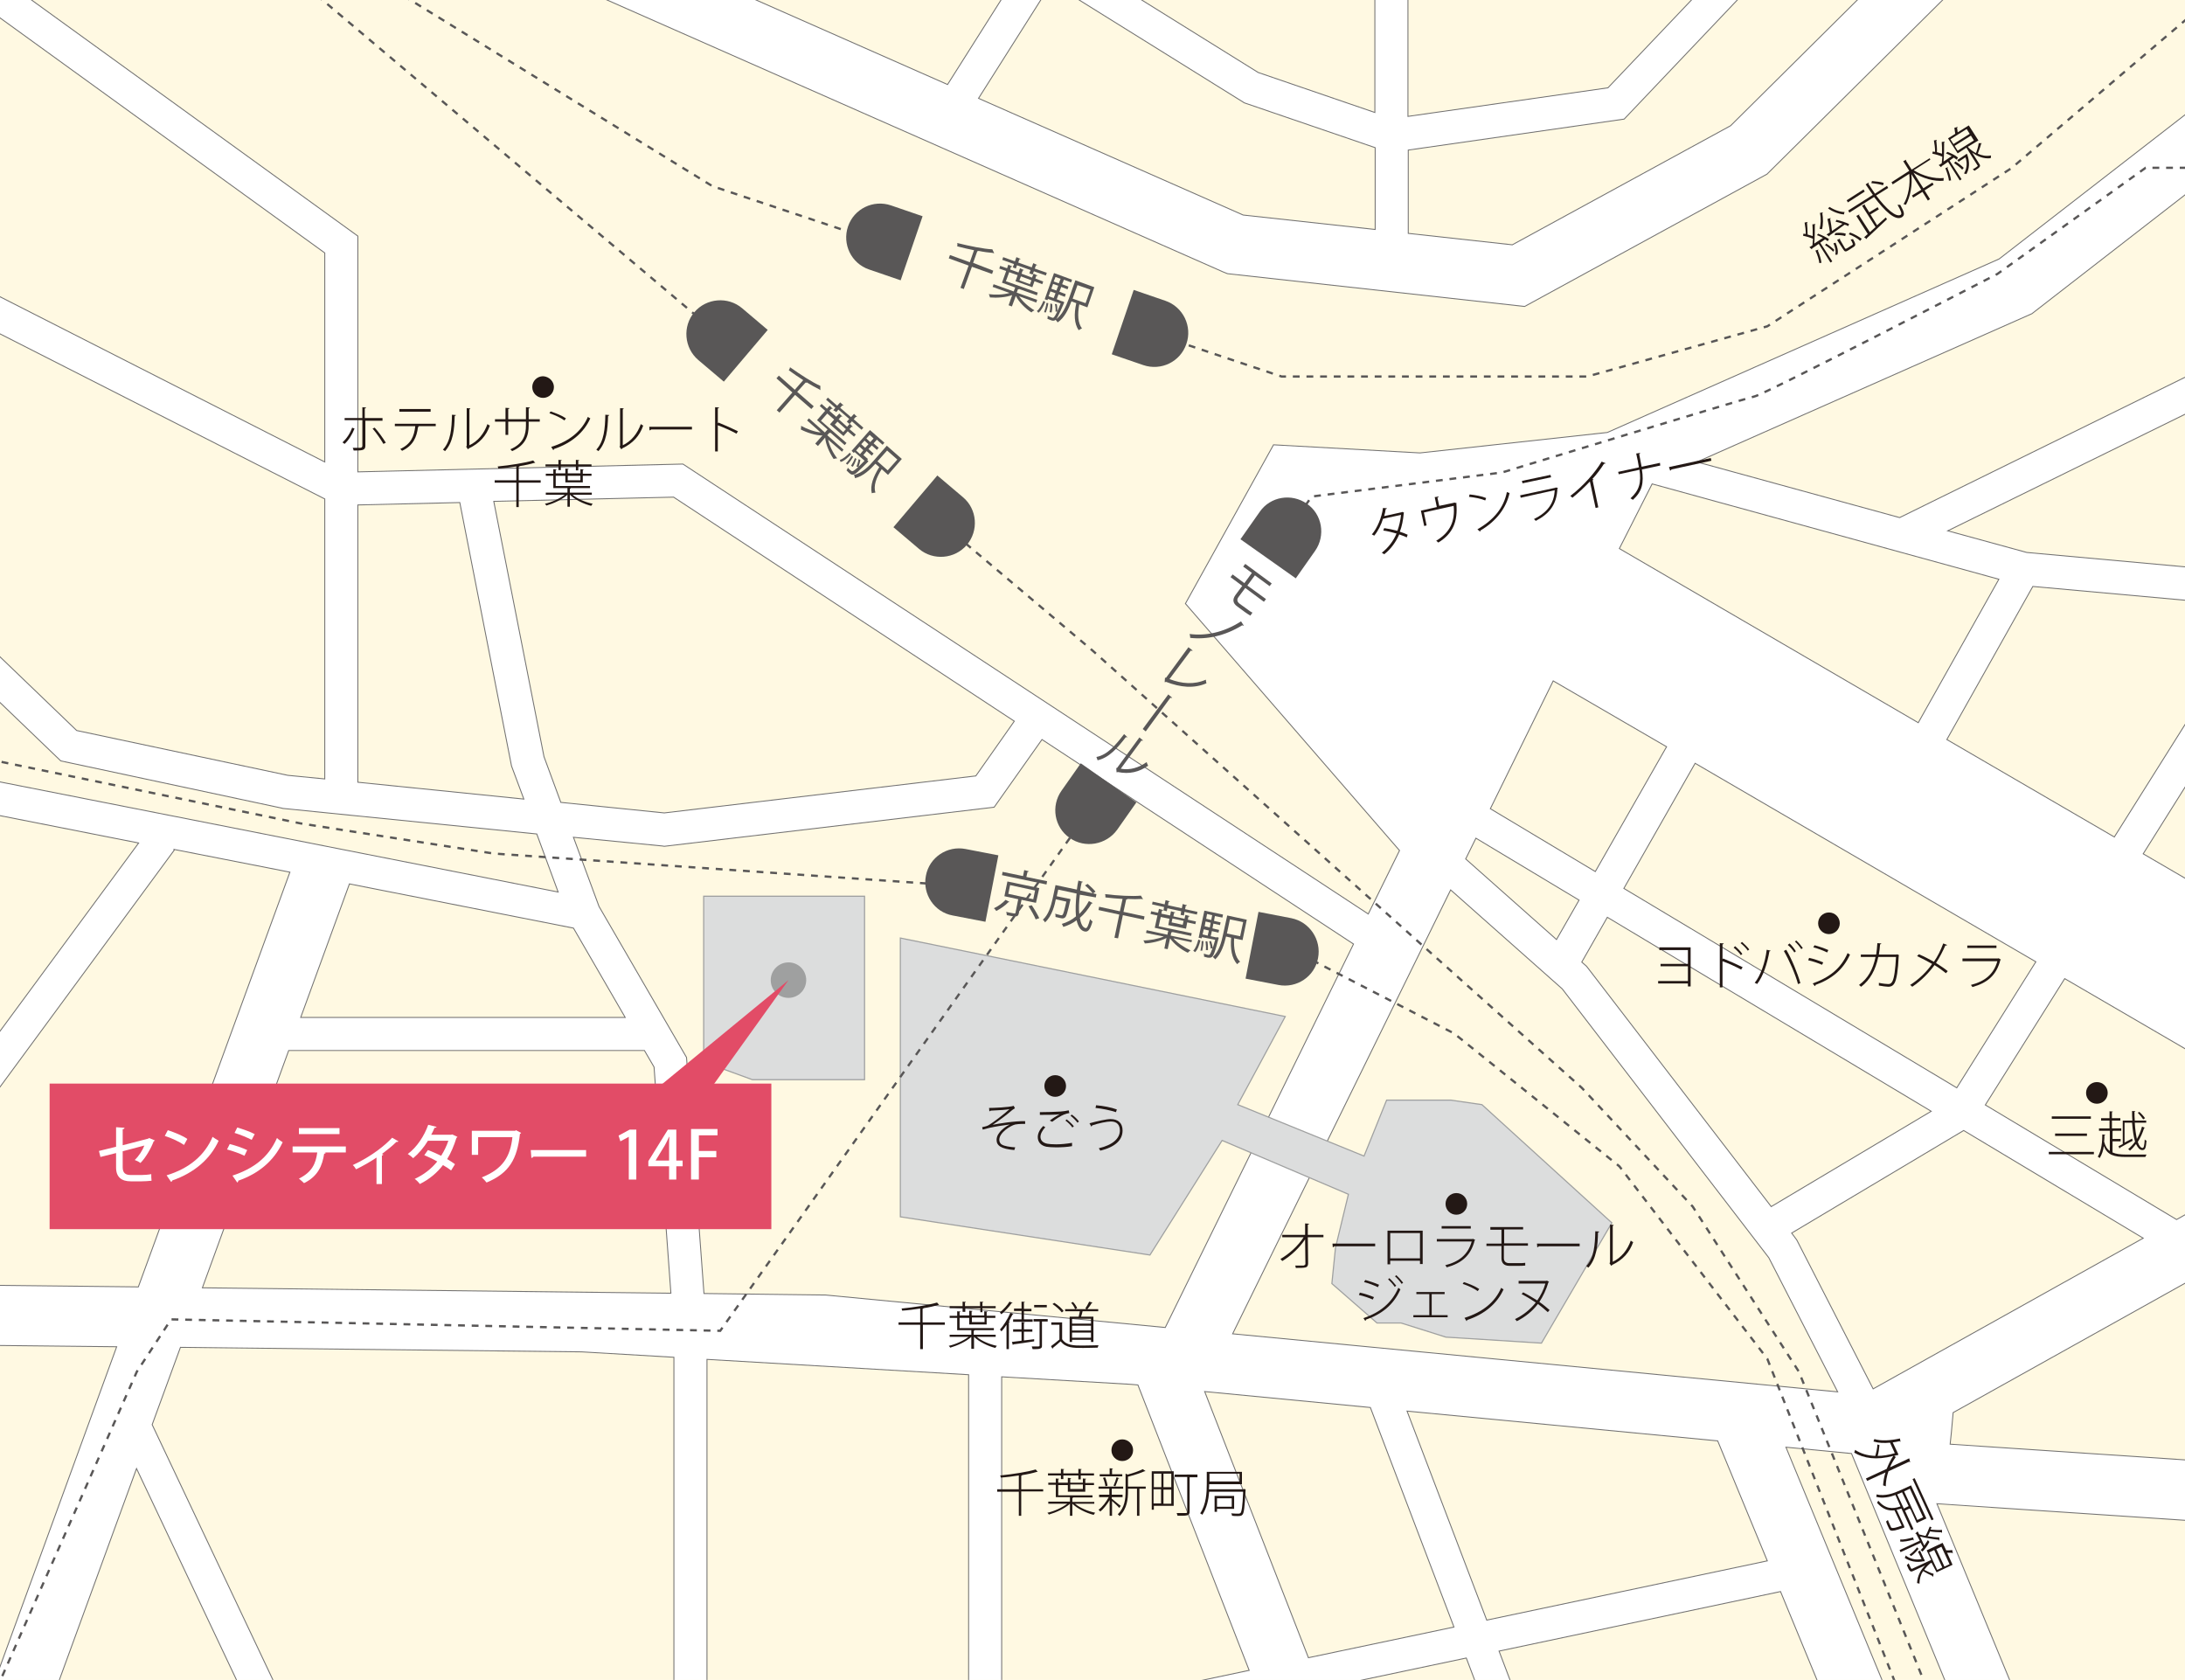 <?xml version="1.0" encoding="utf-8"?>
<!-- Generator: Adobe Illustrator 25.2.3, SVG Export Plug-In . SVG Version: 6.00 Build 0)  -->
<svg version="1.1" xmlns="http://www.w3.org/2000/svg" xmlns:xlink="http://www.w3.org/1999/xlink" x="0px" y="0px"
	 viewBox="0 0 726.6 558.6" style="enable-background:new 0 0 726.6 558.6;" xml:space="preserve">
<style type="text/css">
	.st0{clip-path:url(#SVGID_2_);}
	.st1{fill:#FFF9E2;}
	.st2{fill:#DCDDDD;stroke:#9FA0A0;stroke-width:0.378;}
	.st3{fill:#9FA0A0;}
	.st4{fill:#595757;}
	.st5{fill:#FFFFFF;stroke:#727171;stroke-width:0.378;}
	.st6{fill:none;stroke:#595757;stroke-width:0.756;stroke-dasharray:2.269;}
	.st7{fill:#00913A;}
	.st8{fill:none;stroke:#00913A;stroke-width:0.756;stroke-dasharray:2.269;}
	.st9{fill:#727171;}
	.st10{fill:none;stroke:#9FA0A0;stroke-width:0.756;stroke-dasharray:6.05,3.025;}
	.st11{fill:#FFFFFF;}
	.st12{fill:#E24C67;}
	.st13{fill:#231815;}
	.st14{clip-path:url(#SVGID_4_);}
	.st15{fill:#BBBCBC;stroke:#9FA0A0;stroke-width:0.378;}
	.st16{fill:#DCDDDD;stroke:#9FA0A0;stroke-width:0.378;}
	.st17{fill:#DCDDDD;stroke:#9FA0A0;stroke-width:0.509;}
	.st18{fill:#DCDDDD;stroke:#9FA0A0;stroke-width:0.538;}
	.st19{fill:#FFFFFF;stroke:#727171;stroke-width:0.378;}
	.st20{fill:none;stroke:#595757;stroke-width:0.757;stroke-dasharray:2.271;}
	.st21{fill:#FFFFFF;stroke:#727171;stroke-width:0.387;}
	.st22{fill:#FFFFFF;stroke:#9FA0A0;stroke-width:0.538;}
	.st23{clip-path:url(#SVGID_6_);}
	.st24{fill:none;stroke:#595757;stroke-width:1.298;stroke-dasharray:1.947;}
	.st25{fill:#C0D9F2;}
	.st26{fill:#DCDDDD;stroke:#9FA0A0;stroke-width:0.325;}
	.st27{clip-path:url(#SVGID_8_);}
	.st28{fill:#FFFFFF;stroke:#727171;stroke-width:0.379;}
	.st29{fill:#DCDDDD;stroke:#9FA0A0;stroke-width:0.379;}
	.st30{fill:#DCDDDD;stroke:#9FA0A0;stroke-width:0.287;}
	.st31{fill:none;stroke:#595757;stroke-width:1.135;stroke-dasharray:2.271;}
	.st32{fill:none;stroke:#595757;stroke-width:0.757;stroke-dasharray:2.271;}
	.st33{fill:#636262;}
	.st34{clip-path:url(#SVGID_10_);}
	.st35{fill:#ABD5F2;}
	.st36{fill:#BDDDAB;}
	.st37{fill:#FFFFFF;stroke:#727171;stroke-width:0.308;}
	.st38{fill:#DCDDDD;stroke:#9FA0A0;stroke-width:0.378;}
	.st39{fill:none;stroke:#595757;stroke-width:0.757;stroke-dasharray:2.27;}
	.st40{clip-path:url(#SVGID_12_);}
	.st41{fill:#DCDDDD;stroke:#9FA0A0;stroke-width:0.378;}
	.st42{fill:#FFFFFF;stroke:#727171;stroke-width:0.378;}
	.st43{fill:none;stroke:#595757;stroke-width:0.756;stroke-dasharray:2.269;}
	.st44{fill:none;stroke:#00913A;stroke-width:0.756;stroke-dasharray:2.269;}
	.st45{fill:#333333;}
	.st46{clip-path:url(#SVGID_14_);}
	.st47{clip-path:url(#SVGID_16_);}
	.st48{clip-path:url(#SVGID_18_);}
	.st49{clip-path:url(#SVGID_20_);}
	.st50{clip-path:url(#SVGID_22_);}
	.st51{fill:#E7AF43;}
	.st52{fill:none;stroke:#EA5514;stroke-width:0.756;stroke-dasharray:2.269;}
	.st53{fill:none;stroke:#E7AF43;stroke-width:0.756;stroke-dasharray:2.269;}
	.st54{fill:#EA5514;}
	.st55{clip-path:url(#SVGID_24_);}
</style>
<g id="建物影">
</g>
<g id="道のコピー">
</g>
<g id="電車">
</g>
<g id="文字">
</g>
<g id="大きさ">
	<g>
		<defs>
			<rect id="SVGID_23_" width="726.6" height="558.6"/>
		</defs>
		<clipPath id="SVGID_2_">
			<use xlink:href="#SVGID_23_"  style="overflow:visible;"/>
		</clipPath>
		<g class="st0">
			<rect class="st1" width="726.6" height="558.6"/>
			<g>
				<path class="st37" d="M768.7,380.4l-44.9,25.1l-63.6-38.1l26.4-42l68,39.6l24.7-42.3l-66.6-38.8l48.4-77.1l-7.7-4.8l7.7,0.7
					l1-11l-88.1-8l-26.3-7.2l90.4-44.4l-4.9-9.9l-101.5,49.9l-67.4-18.5l111.4-49.3l82.6-64.1l-12.9-16.6l-80.6,62.5l-130.3,57.7
					l-62.3,6.8l-48.7-2.7l-29.3,52.8l0,0l71.2,82.1L455,303.9L227.1,154.3L119,156.9V78.5L-7.9-13.3l-6.4,8.9L108,84.1v69.5
					L-8.6,94.3l-5,9.8L108,165.9V259l-12.3-1.2l-70.2-14.9l-38.4-36.9l-7.6,7.9l40.7,39.1l73.5,15.7l0.3,0.1l84.5,8.5l7.1,19.3
					l-195.7-38.6l-2.1,10.8l58.3,11.5l-67.2,91.2l8.9,6.5L58,282.6l-0.3-0.2l38.7,7.6L46,427.9l-62.6-0.7l-0.1,10h0h0l-0.1,10
					l55.6,0.6l-59.3,162.6l18.8,6.9l47.1-129l57.9,122.4l9.9-4.7L50.6,473.7L60,448l133.4,1.5l30.7,1.8v152.4h11V452l87,5.1v151.1
					h11V457.8l43,2.5l2.3,0.2l37,94.9l-48.8,10.3l2.3,10.8l50.6-10.7l16.2,41.6l18.6-7.3l-15-38.6l48.3-10.2l17.6,46.4l10.3-3.9
					l-17-44.8l93.6-19.8l33.7,81.7l18.5-7.6l-50.4-122.1l21.8,2.1L671,617.6l18.5-7.6l-45.4-110l116.8,7.8l1.3-20l-113.7-7.6
					l0.4-3.8h0h0l0.6-6.7l83-46.3l8.2,4.9l5.7-9.4l-2.8-1.7l34.8-19.4L768.7,380.4z M207.9,338.3H100l16.2-44.4l74.5,14.7
					L207.9,338.3z M96,349.3h118.3l3.2,5.5l2.1,28.8H83.5L96,349.3z M79.5,394.7h141l2.6,35.3l-155.8-1.8L79.5,394.7z M527.6,321.3
					l-1.6-1.4l8.5-14.9l107.7,64.5L589,401.2L527.6,321.3z M525.1,299.3l-7.5,13.1l-30.2-26.8l3.4-6.9L525.1,299.3z M519.5,328.8
					l68.7,89.4l22.9,44.6l-201.2-19.3l72.5-147.6L519.5,328.8z M455.7,468l27.8,73l-48.4,10.2l-34.5-88.5L455.7,468z M467.9,469.2
					l103.3,9.9l16.5,39.9l-93.3,19.7L467.9,469.2z M622.9,461.8l-25.4-49.5l-1.7-2.3l57.2-34.1l59.7,35.8L622.9,461.8z M650.7,361.7
					L540,295.4l23.7-41.6l113.3,66L650.7,361.7z M538.5,182.4l10.9-21.5l115.3,31.7l-26.8,47.7L538.5,182.4z M703.1,278.3
					l-55.7-32.4L676,195l75.2,6.8L703.1,278.3z M554.2,248.3l-23.7,41.5l-34.9-20.9l20.9-42.5L554.2,248.3z M337.3,239.8L324.5,258
					l-103.6,12.3l-34.4-3.5l-5.6-15.2l-16.7-84.9l59.8-1.4L337.3,239.8z M119,260.1v-92.2l33.9-0.8l17.2,87.6l4.1,11L119,260.1z
					 M220.3,281.3l0.6,0.1l109.7-13l15.9-22.5l103.6,68l-62.6,127.5l-113-10.8l-0.4,0l-40-0.5l-5.8-78.5l-29.1-50.2l-8.5-23
					L220.3,281.3z"/>
				<path class="st37" d="M408.2,91l98.8,10.9l80.6-44L680-33.7l-14.1-14.2l-90.4,89.7l-72.6,39.6l-34.6-3.8V49.9l71.8-10.3
					l53.3-56.1l-8-7.6l-50.7,53.3l-66.5,9.5v-70.3h-11v69l-38.8-13.3l-63-39.2l8.6-13.5l-9.3-5.9l-39.6,62.6l-121-53.4l-8.1,18.3
					l220.7,97.4L408.2,91z M349.7-5.7l64.1,39.9l43.5,14.9v27.2l-43.9-4.8l-88-38.8L349.7-5.7z"/>
			</g>
			<polyline class="st43" points="382.4,110.5 426.2,125.2 527.8,125.2 587.7,108.5 668.9,55.9 757.5,-19.5 			"/>
			<polyline class="st43" points="114.9,-13.3 236.9,61.9 292.5,80.5 			"/>
			<polyline class="st43" points="310.7,171.9 363.3,216.3 526,361.7 562.9,401.2 598.2,456.1 650.9,586.5 			"/>
			<line class="st43" x1="91.5" y1="-13.3" x2="239.6" y2="111.8"/>
			<polyline class="st43" points="321.6,296 310.2,293.9 164.1,283.8 100,273.8 -16.7,249.8 			"/>
			<polyline class="st43" points="633.5,567.8 587.7,451.8 538.5,387.8 483.5,343.6 430.2,316.1 			"/>
			<path class="st43" d="M736.2,55.8h-22.7l-49.3,35.3c0,0-77.3,40-80.7,40.7c-3.3,0.7-84,25.3-84,25.3l-63.3,8l-7.6,10.7"/>
			<g>
				<g>
					<path class="st4" d="M306.8,71.9l-10.5-3.6c-5.9-2-12.3,1.1-14.3,7c-2,5.9,1.1,12.3,7,14.3l10.5,3.6L306.8,71.9z"/>
					<path class="st4" d="M387.5,100L377,96.4l-7.3,21.4l10.5,3.6c5.9,2,12.3-1.1,14.3-7C396.6,108.5,393.4,102,387.5,100z"/>
				</g>
				<g>
					<path class="st4" d="M330.3,90l-0.4,1.1l-6.7-2.4l-2.7,7.4l-1.1-0.4l2.7-7.4l-6.6-2.4l0.4-1.1l6.6,2.4l1.4-4
						c-1.9-0.4-3.8-0.8-5.6-1.3c0.1-0.3,0.1-0.8,0-1.1c4,1,8.9,2,11.7,2.1l0.6,1.3c-0.1,0-0.1,0-0.2,0c0,0-0.1,0-0.2-0.1
						c-1.3-0.1-3-0.3-4.9-0.7l0.1,0c-0.1,0.1-0.2,0.2-0.4,0.1l-1.4,3.9L330.3,90z"/>
					<path class="st4" d="M344.6,100.6l-5.7-2.1c1.1,1.7,3.1,3.5,5.1,4.7c-0.3,0.1-0.8,0.4-1,0.7c-2.1-1.4-4.2-3.5-5.2-5.5l-1.3,3.5
						l-1.1-0.4l1.2-3.4c-2.1,0.8-5.1,1-7.4,0.8c-0.1-0.3-0.2-0.8-0.4-1.1c2.2,0.3,5,0.2,6.9-0.4l-5.6-2l0.3-0.9l6.7,2.4l0.5-1.3
						l-4.4-1.6l1.4-3.9l-2.3-0.8l0.3-0.9l2.3,0.8l0.4-1.2l1.3,0.6c-0.1,0.1-0.2,0.2-0.4,0.1l-0.3,0.9l2.8,1l0.5-1.4l1.3,0.6
						c-0.1,0.1-0.2,0.2-0.4,0.1l-0.4,1.1l3.5,1.3l0.5-1.3l1.3,0.6c-0.1,0.1-0.2,0.2-0.4,0.1l-0.3,0.9l2.6,1l-0.3,0.9l-2.6-1l-0.7,2
						l-5.6-2l0.7-2l-2.8-1l-1.1,3l10.6,3.8l-0.3,0.9l-5.9-2.1c-0.1,0.1-0.2,0.1-0.4,0.1l-0.4,1.1l6.8,2.4L344.6,100.6z M336.8,88.9
						l0.4-1.1l-3.9-1.4l0.3-0.9l3.9,1.4l0.5-1.4l1.4,0.6c-0.1,0.1-0.2,0.2-0.4,0.1l-0.4,1.1l4.5,1.6l0.5-1.4l1.3,0.6
						c-0.1,0.1-0.2,0.2-0.4,0.1l-0.4,1.1l4,1.4l-0.3,0.9l-4-1.4l-0.4,1.1l-1.1-0.4l0.4-1.1l-4.5-1.6l-0.4,1.1L336.8,88.9z M343,93.2
						l-3.5-1.3l-0.5,1.3l3.5,1.3L343,93.2z"/>
					<path class="st4" d="M347.6,100.4c-0.6,1.4-1.4,3-2.3,3.6l-0.5-0.6c0.9-0.6,1.6-2,2.2-3.4L347.6,100.4z M347.2,103.8
						c0.3-0.8,0.7-2.1,0.8-3.1l0.6,0.1c-0.1,1-0.5,2.3-0.8,3.1L347.2,103.8z M353.4,100.2l0.5,0.3l-0.1,0.3c-1.7,4-2.4,5.4-3,5.7
						c-0.4,0.2-0.8,0.2-1.5-0.1c-0.3-0.1-0.7-0.3-1-0.4c0.1-0.3,0.1-0.7,0.1-1c0.6,0.3,1.1,0.5,1.4,0.6c0.5,0.2,0.7,0.2,1.8-2
						l-0.6,0c0.1-0.6,0-1.7-0.2-2.5l0.6,0c0.2,0.8,0.2,1.7,0.2,2.4l0,0c0.3-0.7,0.7-1.5,1.1-2.6l-4.2-1.5l-0.2,0.4l-0.9-0.3l3.1-8.7
						l6,2.2l-0.3,0.9l-2.4-0.9l-0.6,1.5l2.1,0.8l-0.3,0.9l-2.1-0.8l-0.6,1.6l2.1,0.8l-0.3,0.9l-2.1-0.8l-0.6,1.6l1.8,0.7
						L353.4,100.2z M349.3,96.9l-0.6,1.6l1.7,0.6l0.6-1.6L349.3,96.9z M349.9,101.1c0.1,0.9,0,2.1-0.2,2.8l-0.7-0.1
						c0.2-0.7,0.3-1.9,0.3-2.9L349.9,101.1z M351.3,96.6l0.6-1.6l-1.7-0.6l-0.6,1.6L351.3,96.6z M352.7,92.7l-1.7-0.6l-0.6,1.5
						l1.7,0.6L352.7,92.7z M361.6,102.2l-2.7-1c-0.6,3.3-0.5,6.2,0.9,8c-0.3,0.1-0.8,0.4-1.1,0.6c-1.5-2.2-1.6-5.3-0.8-9l-1.6-0.6
						c-0.9,2.4-2.3,5.5-4.6,7c-0.1-0.2-0.5-0.7-0.7-0.9c2.3-1.6,3.5-4.5,4.4-6.9l2.2-6.2l6.3,2.3L361.6,102.2z M362.6,96.3l-4.3-1.5
						l-1.6,4.5l4.3,1.5L362.6,96.3z"/>
				</g>
			</g>
			<g>
				<g>
					<path class="st4" d="M332,284.4l-10.9-2.1c-6.1-1.2-12.1,2.8-13.2,8.9c-1.2,6.1,2.8,12.1,8.9,13.2l10.9,2.1L332,284.4z"/>
					<path class="st4" d="M429.4,305.3l-10.9-2.1l-4.3,22.2l10.9,2.1c6.1,1.2,12.1-2.8,13.2-8.9
						C439.5,312.5,435.5,306.5,429.4,305.3z"/>
				</g>
				<g>
					<path class="st4" d="M335.7,299.9c-0.1,0.1-0.3,0.1-0.4,0.1c-0.9,1-2.6,2.2-4,2.9c-0.2-0.3-0.5-0.7-0.8-0.9
						c1.4-0.6,3-1.8,3.9-2.8L335.7,299.9z M348.2,293l-0.2,1.1l-14.8-3.1l0.2-1.1l6.8,1.4l0.4-2l1.5,0.4c0,0.1-0.1,0.2-0.4,0.2
						l-0.4,1.7L348.2,293z M344.5,300.2l-4.8-1l-0.9,4.5c-0.3,1.3-0.9,1.2-4,0.6c0-0.3-0.1-0.8-0.2-1.1c0.7,0.2,1.4,0.3,1.9,0.4
						c1,0.2,1.1,0.2,1.2-0.1l0.9-4.5l-4.6-1l1-4.9l10.6,2.2L344.5,300.2z M335.9,294.3l-0.6,2.9l8.3,1.8l0.6-2.9L335.9,294.3z
						 M344.4,305.7c-0.4-1.1-1.5-3-2.4-4.4l1.1-0.3c0.9,1.3,2,3.2,2.5,4.3L344.4,305.7z"/>
					<path class="st4" d="M359.1,297.5c-0.3,2.3-0.4,4.5-0.2,6.4c1.2-1.2,2.3-2.6,3.2-4.3l1.3,0.7c-0.1,0.1-0.2,0.1-0.4,0.1
						c-1.1,1.9-2.4,3.5-3.9,4.8c0.3,1.9,0.9,3.2,1.9,3.4c0.5,0.1,0.9-0.8,1.5-3c0.2,0.3,0.5,0.6,0.8,0.8c-0.8,2.8-1.5,3.6-2.7,3.3
						c-1.3-0.3-2.1-1.7-2.6-3.7c-1.3,1-2.8,1.7-4.4,2.2c-0.1-0.3-0.4-0.8-0.5-1c1.7-0.5,3.3-1.3,4.7-2.5c-0.2-2.1-0.1-4.8,0.2-7.6
						l-6.1-1.3l-0.5,2.2l3.8,0.8l0.2,0l0.6,0.2l-0.1,0.4c-0.9,4-1.3,5.4-1.8,5.7c-0.5,0.4-0.9,0.3-1.8,0.1c-0.4-0.1-0.8-0.2-1.3-0.3
						c0-0.3,0-0.8-0.1-1.1c0.8,0.3,1.6,0.4,1.8,0.5c0.2,0,0.4,0.1,0.6-0.1c0.3-0.2,0.6-1.3,1.3-4.4l-3.5-0.8
						c-0.3,1.6-1.2,5.6-3.6,7.7c-0.1-0.3-0.5-0.7-0.7-0.9c1.9-1.7,2.7-4.6,3.2-6.8l1-4.7l7.1,1.5c0.1-1,0.3-2,0.5-3l1.5,0.4
						c0,0.1-0.2,0.2-0.4,0.2c-0.2,0.9-0.4,1.8-0.5,2.7l5.4,1.2l-0.2,1.1L359.1,297.5z M361.7,293.9c0.9,0.8,2.1,1.9,2.6,2.6
						l-0.9,0.6c-0.5-0.7-1.6-1.9-2.6-2.7L361.7,293.9z"/>
					<path class="st4" d="M380.6,304.7l-0.2,1.1l-7-1.5l-1.6,7.7l-1.2-0.2l1.6-7.7l-6.9-1.5l0.2-1.1l6.9,1.5l0.9-4.1
						c-1.9-0.1-3.9-0.3-5.7-0.5c0-0.3,0-0.8-0.1-1.1c4.1,0.5,9.1,0.8,11.9,0.5l0.7,1.2c-0.1,0-0.1,0-0.2,0c0,0-0.1,0-0.2-0.1
						c-1.3,0.1-3,0.1-4.9,0l0.1,0c0,0.1-0.1,0.2-0.4,0.2l-0.9,4.1L380.6,304.7z"/>
					<path class="st4" d="M396.2,313.3l-6-1.3c1.3,1.5,3.5,3,5.7,4c-0.3,0.2-0.7,0.5-0.9,0.8c-2.3-1.1-4.6-2.9-5.9-4.8l-0.8,3.6
						l-1.1-0.2l0.7-3.5c-2,1-4.9,1.7-7.2,1.8c-0.1-0.3-0.3-0.8-0.5-1c2.2,0,4.9-0.5,6.8-1.3l-5.9-1.2l0.2-0.9l6.9,1.5l0.3-1.3
						l-4.5-1l0.9-4.1l-2.3-0.5l0.2-0.9l2.3,0.5l0.3-1.3l1.4,0.4c0,0.1-0.1,0.2-0.4,0.2l-0.2,1l2.9,0.6l0.3-1.4l1.4,0.4
						c0,0.1-0.1,0.2-0.4,0.2l-0.2,1.1l3.7,0.8l0.3-1.3l1.4,0.4c0,0.1-0.2,0.2-0.4,0.2l-0.2,1l2.7,0.6l-0.2,0.9l-2.7-0.6l-0.4,2.1
						l-5.9-1.2l0.4-2.1l-2.9-0.6l-0.7,3.1l11,2.3l-0.2,0.9l-6.2-1.3c-0.1,0.1-0.2,0.2-0.4,0.1l-0.2,1.1l7.1,1.5L396.2,313.3z
						 M386.9,302.7l0.2-1.1l-4-0.9l0.2-0.9l4,0.9l0.3-1.4l1.4,0.4c0,0.1-0.2,0.2-0.4,0.2l-0.2,1.1l4.6,1l0.3-1.4l1.4,0.4
						c0,0.1-0.1,0.2-0.4,0.2l-0.2,1.1l4.1,0.9l-0.2,0.9l-4.1-0.9l-0.2,1.2l-1.1-0.2l0.2-1.2l-4.6-1L388,303L386.9,302.7z
						 M393.6,306.2l-3.7-0.8l-0.3,1.3l3.7,0.8L393.6,306.2z"/>
					<path class="st4" d="M399.2,312.7c-0.4,1.5-0.9,3.1-1.8,3.9l-0.6-0.5c0.8-0.8,1.3-2.2,1.7-3.7L399.2,312.7z M404.8,311.6
						l0.5,0.2l-0.1,0.3c-1.1,4.2-1.6,5.7-2.2,6.1c-0.4,0.3-0.7,0.3-1.5,0.2c-0.3-0.1-0.7-0.2-1.1-0.3c0-0.3,0-0.7-0.1-1
						c0.6,0.2,1.2,0.3,1.4,0.4c0.5,0.1,0.7,0.1,1.5-2.2l-0.6,0.1c0-0.7-0.3-1.7-0.5-2.4l0.6-0.1c0.3,0.7,0.5,1.7,0.6,2.3l0,0
						c0.2-0.7,0.5-1.6,0.8-2.7l-4.4-0.9l-0.1,0.4l-1-0.2l1.9-9l6.2,1.3l-0.2,1l-2.5-0.5l-0.3,1.6l2.2,0.5l-0.2,0.9l-2.2-0.5
						l-0.3,1.6l2.2,0.5l-0.2,0.9l-2.2-0.5l-0.4,1.7l1.9,0.4L404.8,311.6z M399.2,316.1c0.2-0.8,0.4-2.1,0.4-3.2l0.6,0
						c0,1-0.2,2.3-0.4,3.2L399.2,316.1z M400.3,309l-0.4,1.7l1.7,0.4l0.4-1.7L400.3,309z M402.3,308.4l0.3-1.6l-1.7-0.4l-0.3,1.6
						L402.3,308.4z M401.5,313c0.2,0.9,0.2,2.1,0.2,2.9l-0.7,0c0.1-0.7,0-1.9-0.1-2.9L401.5,313z M403.1,304.3l-1.7-0.4l-0.3,1.6
						l1.7,0.4L403.1,304.3z M413.2,312.6l-2.8-0.6c-0.2,3.3,0.3,6.2,2,7.8c-0.3,0.1-0.7,0.5-1,0.8c-1.8-2-2.3-5.1-2-8.8l-1.7-0.4
						c-0.6,2.5-1.5,5.7-3.6,7.6c-0.1-0.2-0.5-0.6-0.8-0.8c2.1-1.9,2.9-5,3.4-7.4l1.4-6.4l6.5,1.4L413.2,312.6z M413.4,306.6
						l-4.4-0.9l-1,4.7l4.4,0.9L413.4,306.6z"/>
				</g>
			</g>
			<g>
				<g>
					<path class="st4" d="M255.3,109.7l-8.5-7.2c-4.7-4-11.9-3.4-15.9,1.3c-4,4.7-3.4,11.9,1.3,15.9l8.5,7.2L255.3,109.7z"/>
					<path class="st4" d="M320.2,165.3l-8.5-7.2l-14.6,17.2l8.5,7.2c4.7,4,11.9,3.4,15.9-1.3C325.5,176.5,325,169.3,320.2,165.3z"/>
				</g>
				<g>
					<path class="st4" d="M270.6,135.1l-0.8,0.9l-5.4-4.7l-5.2,5.9l-0.9-0.8l5.2-5.9l-5.3-4.7l0.8-0.9l5.3,4.7l2.8-3.2
						c-1.6-1-3.3-2.2-4.8-3.3c0.2-0.3,0.4-0.7,0.4-1c3.4,2.4,7.5,5.1,10.1,6.2l0,1.4c-0.1,0-0.1,0-0.2-0.1c0,0-0.1-0.1-0.1-0.1
						c-1.2-0.6-2.7-1.4-4.3-2.4l0.1,0.1c-0.1,0.1-0.2,0.1-0.4,0l-2.8,3.1L270.6,135.1z"/>
					<path class="st4" d="M280,150.2l-4.6-4c0.4,2,1.6,4.4,3,6.2c-0.3,0-0.9,0.1-1.2,0.2c-1.4-2.1-2.6-4.8-2.8-7.1l-2.4,2.8
						l-0.9-0.8l2.4-2.7c-2.2,0-5.1-0.9-7.2-2c0.1-0.3,0.1-0.8,0.1-1.2c2,1.1,4.5,2,6.5,2.2l-4.5-4l0.6-0.7l5.3,4.7l0.9-1l-3.5-3.1
						l2.7-3.1l-1.8-1.6l0.6-0.7l1.8,1.6l0.9-1l1,1c-0.1,0.1-0.2,0.1-0.4,0l-0.7,0.7l2.3,2l1-1.1l1,1c-0.1,0.1-0.2,0.1-0.4,0
						l-0.8,0.9l2.8,2.5l0.9-1l1,1c-0.1,0.1-0.2,0.1-0.4,0l-0.7,0.8l2.1,1.8l-0.6,0.7l-2.1-1.8l-1.4,1.6l-4.5-3.9l1.4-1.6l-2.3-2
						l-2.1,2.4l8.5,7.4l-0.6,0.7l-4.7-4.1c-0.1,0.1-0.2,0.1-0.4,0l-0.7,0.8l5.4,4.8L280,150.2z M277.1,136.4l0.7-0.8l-3.1-2.7
						l0.6-0.7l3.1,2.7l1-1.1l1.1,1c-0.1,0.1-0.2,0.1-0.4,0l-0.7,0.8l3.6,3.1l1-1.1l1,1c-0.1,0.1-0.2,0.1-0.4,0l-0.7,0.8l3.2,2.8
						l-0.6,0.7l-3.2-2.8l-0.8,0.9l-0.9-0.8l0.8-0.9l-3.6-3.1l-0.7,0.8L277.1,136.4z M281.3,142.7l-2.8-2.5l-0.9,1l2.8,2.5
						L281.3,142.7z"/>
					<path class="st4" d="M283,151.1c-1.1,1.1-2.4,2.3-3.5,2.5l-0.2-0.7c1.1-0.3,2.2-1.3,3.3-2.4L283,151.1z M281.3,154.1
						c0.6-0.6,1.4-1.7,1.9-2.6l0.5,0.4c-0.5,0.9-1.3,2-1.9,2.6L281.3,154.1z M288.4,153l0.4,0.4l-0.2,0.2c-3.1,3.1-4.2,4.2-4.9,4.2
						c-0.5,0.1-0.8-0.1-1.4-0.6c-0.2-0.2-0.5-0.5-0.8-0.8c0.2-0.2,0.4-0.6,0.4-0.9c0.5,0.5,0.9,0.9,1.1,1c0.4,0.3,0.6,0.4,2.4-1.2
						l-0.6-0.2c0.3-0.6,0.6-1.6,0.7-2.4l0.6,0.2c-0.1,0.8-0.4,1.7-0.6,2.3l0,0c0.5-0.5,1.2-1.2,2-2l-3.3-2.9l-0.3,0.3l-0.7-0.7
						l6.1-6.9l4.8,4.2l-0.6,0.7l-1.9-1.7l-1.1,1.2l1.7,1.5l-0.6,0.7l-1.7-1.5l-1.1,1.2l1.7,1.5l-0.6,0.7l-1.7-1.5l-1.1,1.3l1.5,1.3
						L288.4,153z M284.8,152.6c-0.3,0.9-0.8,2-1.2,2.6l-0.6-0.3c0.4-0.6,1-1.7,1.3-2.6L284.8,152.6z M295.3,157.9l-2.1-1.9
						c-1.8,2.8-2.8,5.5-2.1,7.8c-0.3,0-0.9,0.1-1.2,0.2c-0.6-2.6,0.5-5.5,2.5-8.7l-1.3-1.1c-1.7,1.9-4.1,4.2-6.8,4.8
						c0-0.3-0.2-0.8-0.3-1.1c2.7-0.6,5-2.9,6.6-4.8l4.3-4.9l5,4.4L295.3,157.9z M285.8,148.5l-1.1,1.3l1.3,1.2l1.1-1.3L285.8,148.5z
						 M287.7,148.9l1.1-1.2l-1.3-1.2l-1.1,1.2L287.7,148.9z M290.5,145.8l-1.3-1.2l-1.1,1.2l1.3,1.2L290.5,145.8z M298.4,152.8
						l-3.4-3l-3.2,3.6l3.4,3L298.4,152.8z"/>
				</g>
			</g>
			<polygon class="st41" points="234,298 287.5,298 287.5,359 250.2,359 234,353.1 			"/>
			<polygon class="st41" points="299.4,311.9 299.4,404.6 382.4,417.3 406.4,379.2 448.4,397.1 444.1,414.9 442.9,426.8 
				457.9,439.9 465.9,439.9 480.8,444.6 512.6,446.6 536,406.6 492.8,367.3 482.5,365.8 461.1,365.8 453.6,384.4 411.6,367.3 
				427.4,338 			"/>
			<path class="st4" d="M430.9,192.3l6.4-9.1c3.6-5.1,2.4-12.2-2.7-15.7c-5.1-3.6-12.2-2.4-15.7,2.7l-6.4,9.1L430.9,192.3z"/>
			<path class="st4" d="M371.5,275.9l6.4-9.1l-18.5-13l-6.4,9.1c-3.6,5.1-2.4,12.2,2.7,15.7C360.8,282.2,367.9,280.9,371.5,275.9z"
				/>
			<g>
				<g>
					<path class="st4" d="M414.1,195.5l-2.3,3.1c-0.5,0.7-0.5,1.5,0.5,2.2l2.5,1.8c0.5,0.4,1.2,0.9,1.7,1.1c-0.2,0.3-0.5,0.7-0.7,1
						c-0.5-0.3-1.3-0.8-1.7-1.1l-2.6-1.9c-1.7-1.2-1.6-2.5-0.7-3.8l2.3-3.1l-3.9-2.9l0.7-0.9l3.9,2.9l2.5-3.4l-2.9-2.1l0.7-0.9
						l8.8,6.5l-0.7,0.9l-4.9-3.6l-2.5,3.4l6.2,4.5l-0.7,0.9L414.1,195.5z"/>
					<path class="st4" d="M413.6,208c-0.2,0.1-0.4,0-0.5-0.1c-5.8,3.6-11.9,4.8-17.3,4.2c0-0.3-0.1-0.9-0.2-1.3
						c5.2,0.7,11.2-0.4,17.1-4.2L413.6,208z"/>
					<path class="st4" d="M388.9,225.8c4.2,1.6,8.2,1.9,12.1,0.2c0,0.4,0.1,0.9,0.2,1.2c-4.2,1.8-8.6,1.4-13.5-0.5
						c-0.1,0.1-0.3,0.2-0.4,0.1l0.1-1.4l0.4-0.1l7.4-10.1l1.4,1.1c-0.1,0.1-0.3,0.2-0.6,0L388.9,225.8z"/>
					<path class="st4" d="M388.5,230.9l1.3,1.1c-0.1,0.1-0.3,0.1-0.6,0l-8.2,11.2l-1-0.8L388.5,230.9z"/>
					<path class="st4" d="M374.9,245.1c-0.1,0.1-0.3,0.1-0.5,0c-2.8,3.6-5.5,6.8-9.4,7.7c-0.1-0.3-0.3-0.8-0.4-1.1
						c3.7-0.7,6.4-4,9.2-7.6L374.9,245.1z M372.7,255.6c3.1,0.6,6.1-0.4,8.6-2.2c0.1,0.3,0.3,0.9,0.5,1.2c-3,2.1-6.2,2.9-10.1,2.1
						c-0.1,0.1-0.3,0.1-0.4,0.1l-0.1-1.4l0.3-0.1l7.4-10.1l1.2,1c-0.1,0.1-0.3,0.2-0.5,0L372.7,255.6z"/>
				</g>
			</g>
			<g>
				<g>
					<rect x="16.5" y="360.3" class="st12" width="240" height="48.4"/>
				</g>
			</g>
			<g>
				<g>
					<path class="st11" d="M51.5,379.2c0,0.1-0.2,0.2-0.4,0.3c-0.9,2.4-2.7,5.5-4.4,7.2c-0.5-0.4-1.3-0.8-1.9-1
						c1.4-1.3,2.6-3.2,3.2-4.8l-7.2,1.9v5.3c0,2,1,2.6,2.7,2.6h3.5c0.9,0,2.4-0.1,3.3-0.3c0,0.7,0,1.5,0.1,2.2
						c-0.9,0.1-2.4,0.2-3.3,0.2h-3.6c-3.1,0-4.9-1.4-4.9-4.6v-4.8l-5.2,1.3l-0.5-2l5.7-1.4v-6.5l2.8,0.2c0,0.3-0.2,0.4-0.6,0.5v5.3
						l8.5-2.2l0.3-0.2L51.5,379.2z"/>
					<path class="st11" d="M55.8,375.8c2.2,0.7,4.9,1.8,6.5,2.9l-1.1,2c-1.6-1.1-4.2-2.3-6.4-3L55.8,375.8z M55.4,390.8
						c7.6-2.3,12.7-6.7,15.3-12.8c0.6,0.5,1.4,0.9,2,1.3c-2.7,6-8.1,10.7-15.4,13.2c0,0.2-0.2,0.4-0.4,0.5L55.4,390.8z"/>
					<path class="st11" d="M76.4,380.4c2,0.5,4.3,1.3,5.8,2l-0.9,1.9c-1.4-0.7-3.9-1.6-5.8-2.1L76.4,380.4z M77.3,390.9
						c6.9-2.3,11.9-5.9,14.8-12.5c0.4,0.4,1.4,1.1,1.9,1.4c-3,6.4-8.2,10.5-14.8,12.8c0.1,0.2-0.1,0.5-0.3,0.6L77.3,390.9z
						 M78.9,374.9c2,0.6,4.3,1.4,5.8,2.2l-1,1.9c-1.6-0.8-3.7-1.7-5.7-2.3L78.9,374.9z"/>
					<path class="st11" d="M115.1,383.2h-7.2l0.4,0.1c0,0.2-0.2,0.3-0.5,0.3c-0.6,3.9-2,7.5-6.7,9.8c-0.4-0.4-1.2-1.1-1.7-1.5
						c4.4-2.2,5.6-5,6.1-8.7h-8.2v-2h17.7V383.2z M112.9,377.1H99.4v-2h13.5V377.1z"/>
					<path class="st11" d="M132.5,379.5c-0.1,0.1-0.2,0.2-0.4,0.2c-0.1,0-0.2,0-0.3,0c-1.4,1.4-3.2,2.8-4.8,4
						c0.3,0.1,0.4,0.2,0.5,0.2c-0.1,0.1-0.2,0.3-0.5,0.3v9.5h-1.8v-8.8c-1.7,1.2-4.7,2.9-6.8,3.9c-0.2-0.4-0.7-1.1-1.1-1.4
						c6.3-2.9,10.9-6.7,13.1-9.1L132.5,379.5z"/>
					<path class="st11" d="M152.1,378c0,0.2-0.2,0.3-0.3,0.3c-0.8,2.6-1.9,5.2-3.1,7.1c0.9,0.5,1.9,1.2,2.6,1.7l-1.3,2.1
						c-0.7-0.6-1.8-1.3-2.7-1.8c-2,2.6-4.5,4.7-7.7,6.3c-0.3-0.5-1.1-1.3-1.7-1.7c3-1.4,5.5-3.3,7.5-5.8c-1.4-0.8-2.9-1.5-4.3-2.1
						l1.2-1.7c1.4,0.5,2.9,1.2,4.4,1.9c1-1.6,1.8-3.2,2.4-5h-6.8c-1.3,2.2-3.1,4.3-4.9,5.8c-0.4-0.4-1.3-1.1-1.8-1.4
						c3-2.2,5.5-6,6.8-9.7l2.8,0.7c-0.1,0.2-0.3,0.3-0.7,0.3c-0.3,0.7-0.7,1.6-1.1,2.3h6.6l0.4-0.1L152.1,378z"/>
					<path class="st11" d="M173.3,376.7c-0.1,0.1-0.2,0.3-0.4,0.3c-0.9,8.4-3.6,13.1-11.1,16.2c-0.4-0.5-1-1.2-1.6-1.7
						c7-2.8,9.5-6.9,10.2-13.4H159v5.9h-2.1V376h14.4l0.3-0.2L173.3,376.7z"/>
					<path class="st11" d="M176.5,382.4h18.4v2.2h-17.5c-0.1,0.2-0.4,0.4-0.7,0.4L176.5,382.4z"/>
					<path class="st11" d="M209.1,392.2v-14.2h0l-2.8,1.5l-0.6-1.9l3.7-2h2.2v16.6H209.1z"/>
					<path class="st11" d="M224.9,392.2h-2.4v-4.4h-6.9v-1.7l6.5-10.5h2.8v10.3h2.1v1.9h-2.1V392.2z M218,385.9h4.5v-5
						c0-0.9,0-1.9,0.1-2.9h-0.1c-0.5,1.1-0.9,1.9-1.4,2.8L218,385.9L218,385.9z"/>
					<path class="st11" d="M229.8,392.2v-16.8h8.8v2.1h-6.2v5.2h5.8v2.1h-5.8v7.4H229.8z"/>
				</g>
			</g>
			<path class="st3" d="M268.1,325.9c0,3.3-2.7,5.9-5.9,5.9c-3.3,0-5.9-2.7-5.9-5.9c0-3.3,2.7-5.9,5.9-5.9
				C265.5,320,268.1,322.6,268.1,325.9z"/>
			<polygon class="st12" points="262.2,325.9 232.8,366.9 214.3,365.3 			"/>
			<path class="st13" d="M184.2,128.7c0,2-1.6,3.6-3.6,3.6c-2,0-3.6-1.6-3.6-3.6c0-2,1.6-3.6,3.6-3.6
				C182.6,125.2,184.2,126.8,184.2,128.7z"/>
			<g>
				<path class="st13" d="M117.9,142.5c-0.8,2-1.9,3.8-3.3,5.1l-0.7-0.5c1.3-1.2,2.5-2.9,3.2-4.9L117.9,142.5z M121.5,139.8v8.4
					c0,1.6-1.1,1.6-3.9,1.6c0-0.2-0.2-0.6-0.3-0.9c1.1,0,2.3,0,2.5,0c0.5,0,0.7-0.3,0.7-0.7v-8.5h-5.9V139h5.9v-3.6l1.2,0.1
					c0,0.2-0.1,0.3-0.4,0.3v3.2h5.9v0.9H121.5z M124.6,142.2c1.3,1.4,2.7,3.4,3.7,5l-0.8,0.4c-0.9-1.6-2.4-3.7-3.6-5.1L124.6,142.2z
					"/>
				<path class="st13" d="M144.9,141.7l-5.9,0l0.3,0.1c0,0.1-0.2,0.2-0.3,0.2c-0.4,3.3-1.6,6.2-5.3,7.9c-0.2-0.2-0.4-0.5-0.6-0.6
					c3.6-1.7,4.6-4.2,5-7.6h-6.8v-0.8h13.6V141.7z M143.2,136.9h-10.4v-0.9h10.4V136.9z"/>
				<path class="st13" d="M151.6,138c0,0.2-0.2,0.2-0.4,0.3c-0.1,4.5-0.5,8.7-3.2,11.7c-0.2-0.2-0.5-0.3-0.7-0.5
					c2.6-2.8,2.9-7,3-11.6L151.6,138z M156,148.1c3-1.4,5-4,6.1-7.1c0.2,0.2,0.5,0.4,0.8,0.5c-1.2,3.4-3.4,5.9-7,7.6
					c0,0.1-0.2,0.2-0.3,0.3l-0.6-0.9l0.2-0.2v-12.6l1.2,0.1c0,0.1-0.1,0.3-0.3,0.3V148.1z"/>
				<path class="st13" d="M179.5,140.2h-3.7v1.3c0,3.2-0.9,6.5-5.5,8.5c-0.2-0.2-0.4-0.5-0.6-0.6c4.5-1.9,5.2-5.1,5.2-7.9v-1.3H169
					v4.4h-0.9v-4.4h-3.5v-0.8h3.5v-3.8l1.3,0.1c0,0.2-0.2,0.3-0.4,0.3v3.4h5.9v-4l1.3,0.1c0,0.1-0.1,0.3-0.4,0.3v3.6h3.7V140.2z"/>
				<path class="st13" d="M183.1,136.8c1.8,0.6,3.8,1.4,5.1,2.3l-0.5,0.7c-1.2-0.9-3.2-1.8-5-2.4L183.1,136.8z M183.3,148.6
					c6.1-1.9,10.2-5.3,12.2-10c0.2,0.2,0.5,0.4,0.8,0.5c-2.1,4.7-6.3,8.3-12.1,10.2c0,0.1-0.1,0.3-0.2,0.4L183.3,148.6z"/>
				<path class="st13" d="M202.6,138c0,0.2-0.2,0.2-0.4,0.3c-0.1,4.5-0.5,8.7-3.2,11.7c-0.2-0.2-0.5-0.3-0.7-0.5
					c2.6-2.8,2.9-7,3-11.6L202.6,138z M207,148.1c3-1.4,5-4,6.1-7.1c0.2,0.2,0.5,0.4,0.8,0.5c-1.2,3.4-3.4,5.9-7,7.6
					c0,0.1-0.2,0.2-0.3,0.3l-0.6-0.9l0.2-0.2v-12.6l1.2,0.1c0,0.1-0.1,0.3-0.3,0.3V148.1z"/>
				<path class="st13" d="M215.9,141.9h14.2v0.9h-13.6c-0.1,0.2-0.3,0.3-0.5,0.3L215.9,141.9z"/>
				<path class="st13" d="M244.9,144.2c-1.8-1-4.3-2.1-6.2-2.8v8.7h-0.9v-14.7l1.3,0.1c0,0.2-0.2,0.3-0.4,0.3v5l0.2-0.3
					c2,0.8,4.7,2,6.5,2.9L244.9,144.2z"/>
				<path class="st13" d="M179.8,159.7v0.8h-7.3v8.1h-0.8v-8.1h-7.2v-0.8h7.2v-4.6c-2,0.3-4.1,0.6-6,0.7c0-0.2-0.1-0.5-0.2-0.7
					c4.2-0.4,9.2-1.2,11.8-2l0.7,0.8c0,0-0.1,0-0.1,0s-0.1,0-0.2,0c-1.3,0.4-3,0.8-5,1.1h0.1c0,0.1-0.1,0.2-0.3,0.2v4.5H179.8z"/>
				<path class="st13" d="M196.8,164.5h-6.4c1.6,1.4,4.3,2.5,6.7,3c-0.2,0.2-0.4,0.5-0.5,0.7c-2.5-0.6-5.5-2.1-7.1-3.7v4h-0.8v-4
					c-1.7,1.6-4.6,2.9-7,3.6c-0.1-0.2-0.4-0.5-0.5-0.6c2.3-0.5,4.9-1.7,6.6-3h-6.3v-0.7h7.2v-1.5H184v-4.1h-2.5v-0.7h2.5V156
					l1.1,0.1c0,0.1-0.1,0.2-0.3,0.2v1.1h3.2v-1.6l1.1,0.1c0,0.1-0.1,0.2-0.3,0.2v1.3h4.2V156l1.1,0.1c0,0.1-0.1,0.2-0.3,0.2v1.2h2.9
					v0.7h-2.9v2.2H188v-2.2h-3.2v3.4h11.4v0.7h-7.1v0l0.7,0c0,0.1-0.1,0.2-0.3,0.2v1.3h7.3V164.5z M185.7,156.3v-1.2h-4.3v-0.7h4.3
					v-1.5l1.1,0.1c0,0.1-0.1,0.2-0.3,0.2v1.2h5v-1.5l1.1,0.1c0,0.1-0.1,0.2-0.3,0.2v1.2h4.4v0.7h-4.4v1.3h-0.8v-1.3h-5v1.2H185.7z
					 M193,158.2h-4.2v1.5h4.2V158.2z"/>
			</g>
			<path class="st13" d="M611.8,307c0,2-1.6,3.6-3.6,3.6c-2,0-3.6-1.6-3.6-3.6c0-2,1.6-3.6,3.6-3.6C610.2,303.4,611.8,305,611.8,307
				z"/>
			<g>
				<path class="st13" d="M562.2,315v13h-0.9v-1h-9.9v-0.8h9.9v-4.9h-9.1v-0.8h9.1v-4.6h-9.5V315H562.2z"/>
				<path class="st13" d="M579,322.4c-1.8-1-4.3-2.1-6.2-2.8v8.7h-0.9v-14.7l1.3,0.1c0,0.2-0.2,0.3-0.4,0.3v5l0.2-0.3
					c2,0.8,4.7,2,6.5,2.9L579,322.4z M577,314.6c0.8,0.7,1.9,1.8,2.4,2.6l-0.5,0.4c-0.5-0.8-1.6-1.9-2.4-2.5L577,314.6z
					 M579.3,313.2c0.8,0.7,1.9,1.8,2.4,2.5l-0.5,0.4c-0.5-0.8-1.6-1.9-2.4-2.5L579.3,313.2z"/>
				<path class="st13" d="M588.8,316.1c0,0.1-0.2,0.2-0.4,0.2c-0.7,4.1-2.1,8.4-4.1,10.9c-0.2-0.2-0.5-0.3-0.8-0.4
					c1.9-2.3,3.5-6.7,4-11L588.8,316.1z M597.9,327.2c-0.8-3.1-2.9-7.9-4.7-11l0.8-0.4c1.8,3,3.8,7.9,4.7,11.1L597.9,327.2z
					 M595.1,313.7c0.8,0.7,1.6,1.8,2.1,2.6l-0.5,0.4c-0.5-0.8-1.4-1.9-2.2-2.5L595.1,313.7z M597.3,312.7c0.8,0.7,1.7,1.8,2.2,2.5
					l-0.5,0.4c-0.5-0.8-1.4-1.9-2.1-2.5L597.3,312.7z"/>
				<path class="st13" d="M601.6,318.5c1.5,0.3,3.5,1,4.7,1.5l-0.4,0.8c-1.1-0.5-3.1-1.2-4.6-1.5L601.6,318.5z M602.8,327
					c5.6-2,9.4-5,11.6-10.1c0.2,0.2,0.6,0.4,0.8,0.5c-2.3,5.1-6.2,8.2-11.5,10.1c0.1,0.2-0.1,0.3-0.2,0.4L602.8,327z M603.4,314.3
					c1.5,0.4,3.5,1.1,4.6,1.6l-0.4,0.8c-1.2-0.6-3-1.3-4.6-1.7L603.4,314.3z"/>
				<path class="st13" d="M631.5,317.6c0,0.1-0.1,0.2-0.1,0.2c-0.2,4.8-0.7,7.9-1.4,9.1c-0.6,1.1-1.5,1.2-2.1,1.2
					c-0.6,0-1.9-0.2-3.1-0.4c0-0.1,0-0.2,0-0.4c0-0.2,0-0.4,0-0.5c1.4,0.3,2.7,0.4,3.1,0.4c0.7,0,1-0.2,1.4-0.9
					c0.6-1.1,1-4.1,1.2-8.1h-5.9c-0.9,4.3-2.7,7.6-5.7,9.9c-0.2-0.2-0.5-0.4-0.7-0.6c3-2.2,4.6-5.1,5.5-9.3h-4.9v-0.8h5.1
					c0.2-1.2,0.3-2.3,0.4-3.8l1.3,0.1c0,0.2-0.2,0.3-0.4,0.3c-0.1,1.3-0.2,2.3-0.4,3.4h5.9l0.2-0.1L631.5,317.6z"/>
				<path class="st13" d="M638.1,317.3c1.7,0.7,3.4,1.6,5,2.5c1.2-1.7,2.3-3.9,3.1-6.1l1.3,0.5c-0.1,0.2-0.3,0.2-0.6,0.2
					c-0.8,1.8-1.9,4-3.1,5.8c1.4,0.9,2.8,1.8,3.9,2.7l-0.6,0.7c-1-0.8-2.3-1.8-3.8-2.7c-1.8,2.5-4.4,5.2-7.4,7.2
					c-0.2-0.2-0.5-0.5-0.7-0.6c3-1.9,5.7-4.6,7.3-7c-1.6-0.9-3.3-1.8-5-2.6L638.1,317.3z"/>
				<path class="st13" d="M665.4,319.1c-0.1,0.1-0.1,0.1-0.2,0.1c-1.3,5.1-4.3,7.6-9.3,9c-0.1-0.2-0.3-0.5-0.5-0.7
					c4.7-1.2,7.6-3.6,8.8-7.9h-11.6v-0.9h11.9l0.1-0.1L665.4,319.1z M663.9,315.2h-9.7v-0.8h9.7V315.2z"/>
			</g>
			<path class="st13" d="M700.9,363.4c0,2-1.6,3.6-3.6,3.6c-2,0-3.6-1.6-3.6-3.6c0-2,1.6-3.6,3.6-3.6
				C699.3,359.8,700.9,361.4,700.9,363.4z"/>
			<g>
				<path class="st13" d="M681.3,383h15v0.8h-15V383z M682.3,371.2h13v0.8h-13V371.2z M683.4,376.9H694v0.8h-10.6V376.9z"/>
				<path class="st13" d="M702.5,379.4v3.8c1.1,0.5,2.6,0.7,4.5,0.7c0.5,0,6.1,0,6.8,0c-0.1,0.2-0.3,0.6-0.4,0.8H707
					c-4.1,0-6.2-0.7-7.4-3.6c-0.2,1.4-0.6,2.8-1.4,4c-0.1-0.2-0.4-0.4-0.6-0.5c1.3-2.1,1.5-5.1,1.5-7.4l1,0.1c0,0.1-0.1,0.2-0.3,0.2
					c0,0.6,0,1.4-0.1,2.1c0.4,1.5,1,2.5,1.9,3.1V376H698v-0.8h3.5v-2.6h-2.8v-0.8h2.8v-2.3l1.1,0.1c0,0.1-0.1,0.2-0.3,0.2v2h2.8v0.8
					h-2.8v2.6h3.1v0.8h-2.7c0,0-0.1,0.1-0.2,0.1v2.6h2.7v0.8H702.5z M704.5,381.1c0.4-0.2,0.9-0.4,1.4-0.7v-7.8h3.2
					c-0.1-1-0.1-2.1-0.1-3.2l1.1,0.1c0,0.1-0.1,0.2-0.3,0.2c0,1,0,1.9,0.1,2.9h3.8v0.7h-3.8c0.1,2.1,0.4,4,0.7,5.4
					c0.7-1.2,1.3-2.6,1.7-4.1l1,0.4c0,0.1-0.1,0.1-0.3,0.1c-0.5,1.6-1.2,3.2-2.1,4.6c0.4,1.3,1,2,1.6,2c0.4,0,0.6-0.8,0.7-2.8
					c0.2,0.2,0.4,0.3,0.6,0.4c-0.2,2.4-0.4,3.1-1.4,3.1c-0.9,0-1.5-0.8-2.1-2c-0.6,0.8-1.3,1.6-2,2.2c-0.1-0.1-0.4-0.4-0.6-0.5
					c0.8-0.7,1.6-1.5,2.3-2.5c-0.5-1.6-0.8-3.8-1-6.3h-2.5v6.6c0.8-0.4,1.6-0.8,2.5-1.3l0.2,0.7c-1.5,0.8-3.2,1.7-4.2,2.3
					c0,0.1-0.1,0.2-0.2,0.3L704.5,381.1z M711.4,369.7c0.7,0.6,1.5,1.5,1.9,2.1l-0.6,0.4c-0.4-0.6-1.1-1.5-1.8-2.2L711.4,369.7z"/>
			</g>
			<path class="st13" d="M354.5,361.1c0,2-1.6,3.6-3.6,3.6c-2,0-3.6-1.6-3.6-3.6c0-2,1.6-3.6,3.6-3.6
				C352.9,357.5,354.5,359.1,354.5,361.1z"/>
			<g>
				<path class="st13" d="M326.6,374.8c1-0.2,1.7-0.4,2.2-0.7c1.4-0.8,5.3-3.8,6.9-5.3c-1.1,0.2-3.5,0.4-4.5,0.4
					c-0.6,0-1.3,0.1-1.8,0.1c0,0.1-0.2,0.2-0.4,0.2l-0.1-1.1c1.3,0,6.7-0.2,8.2-0.7l0.4,0.8c-0.2,0.1-0.5,0.3-0.9,0.6
					c-1.8,1.6-4.4,3.5-6.5,4.9c2-0.4,7.4-1.3,10.8-1.2l0,0.9c-0.3,0-0.6,0-1,0c-0.8,0-1.7,0.1-2.3,0.2c-1.6,0.4-5.3,2.7-5.3,5.1
					c0,0.6,0.3,1.3,0.9,1.6c0.8,0.5,2.7,0.8,4.4,0.9l-0.3,0.9c-4.5-0.4-5.9-1.5-5.9-3.4c0-0.7,0.3-1.6,0.8-2.2
					c0.8-1.2,2.3-2.3,3.6-2.9c-1.8,0.2-4.9,0.7-6.7,1.1l-2.3,0.6L326.6,374.8z"/>
				<path class="st13" d="M356.5,381.1c-1.6,0.3-3.6,0.4-5.3,0.4c-1.4,0-2.5-0.1-3.2-0.2c-2-0.4-2.9-1.7-2.9-3.2
					c0-1.3,0.7-2.6,1.8-3.7l0.7,0.4c-1,1.1-1.6,2.2-1.6,3.2c0,1.1,0.7,2,2.3,2.3c0.6,0.1,1.6,0.2,2.9,0.2c1.6,0,3.6-0.2,5.3-0.5
					L356.5,381.1z M349.1,372.6c1-0.8,2.3-1.6,3.3-2.1v0c-1.4,0.2-4.6,0.2-6.6,0.2l0-0.9c1.9,0,5.2-0.1,6.8-0.2
					c1-0.1,1.9-0.2,2.8-0.4l0.2,0.9c-0.6,0.1-1,0.2-1.8,0.5c-1,0.4-2.6,1.4-3.9,2.4L349.1,372.6z M356.6,374.9
					c-0.5-0.8-1.6-1.8-2.3-2.3l0.4-0.4c0.8,0.6,1.9,1.6,2.4,2.3L356.6,374.9z M358.3,373.3c-0.5-0.7-1.5-1.7-2.3-2.3l0.4-0.4
					c0.9,0.6,1.9,1.6,2.4,2.3L358.3,373.3z"/>
				<path class="st13" d="M362.3,373.5c2.5-0.7,5.7-1.4,7-1.4c2.6,0,4,1.4,4,3.8c0,3.2-2.5,5.5-7.4,6.7c-0.1-0.2-0.4-0.6-0.5-0.8
					c4.7-1.1,7-3.3,7-5.9c0-1.7-0.8-3-3-3c-1.3,0-4.2,0.6-6.2,1.3c0,0.1-0.2,0.3-0.3,0.4L362.3,373.5z M364.5,367.5
					c2.3,0.2,5,0.7,6.9,1.4l-0.3,0.9c-1.8-0.6-4.6-1.2-6.8-1.4L364.5,367.5z"/>
			</g>
			<path class="st13" d="M376.8,482.2c0,2-1.6,3.6-3.6,3.6c-2,0-3.6-1.6-3.6-3.6c0-2,1.6-3.6,3.6-3.6
				C375.2,478.6,376.8,480.2,376.8,482.2z"/>
			<g>
				<path class="st13" d="M346.9,495.1v0.8h-7.3v8.1h-0.8V496h-7.2v-0.8h7.2v-4.6c-2,0.3-4.1,0.6-6,0.7c0-0.2-0.1-0.5-0.2-0.7
					c4.2-0.4,9.2-1.2,11.8-2l0.7,0.8c0,0-0.1,0-0.1,0s-0.1,0-0.2,0c-1.3,0.4-3,0.8-5,1.1h0.1c0,0.1-0.1,0.2-0.3,0.2v4.5H346.9z"/>
				<path class="st13" d="M363.9,500h-6.4c1.6,1.4,4.3,2.5,6.7,3c-0.2,0.2-0.4,0.5-0.5,0.7c-2.5-0.6-5.5-2.1-7.1-3.7v4h-0.8v-4
					c-1.7,1.6-4.6,2.9-7,3.6c-0.1-0.2-0.4-0.5-0.5-0.6c2.3-0.5,4.9-1.7,6.6-3h-6.3v-0.7h7.2v-1.5h-4.7v-4.1h-2.5v-0.7h2.5v-1.4
					l1.1,0.1c0,0.1-0.1,0.2-0.3,0.2v1.1h3.2v-1.6l1.1,0.1c0,0.1-0.1,0.2-0.3,0.2v1.3h4.2v-1.4l1.1,0.1c0,0.1-0.1,0.2-0.3,0.2v1.2
					h2.9v0.7h-2.9v2.2h-5.8v-2.2h-3.2v3.4h11.4v0.7h-7.1v0l0.7,0c0,0.1-0.1,0.2-0.3,0.2v1.3h7.3V500z M352.8,491.8v-1.2h-4.3v-0.7
					h4.3v-1.5l1.1,0.1c0,0.1-0.1,0.2-0.3,0.2v1.2h5v-1.5l1.1,0.1c0,0.1-0.1,0.2-0.3,0.2v1.2h4.4v0.7h-4.4v1.3h-0.8v-1.3h-5v1.2
					H352.8z M360.1,493.6h-4.2v1.5h4.2V493.6z"/>
				<path class="st13" d="M369.7,498.3c0.6,0.5,2.5,2.1,3,2.4l-0.5,0.7c-0.4-0.5-1.6-1.6-2.4-2.3v4.9h-0.8v-5.2
					c-0.9,1.5-2.1,3-3.1,3.8c-0.2-0.2-0.4-0.5-0.6-0.6c1.2-0.8,2.6-2.6,3.4-4.2h-3.2v-0.8h3.4v-2h-3.6v-0.7h8.2v0.7h-3.7l-0.1,0v2
					h3.6v0.8h-3.6V498.3z M373.2,490.2v0.7h-7.5v-0.7h3.3v-2l1.1,0.1c0,0.1-0.1,0.2-0.3,0.2v1.7H373.2z M367.5,491.2
					c0.4,0.9,0.7,2,0.8,2.8l-0.7,0.2c-0.1-0.7-0.4-1.9-0.8-2.8L367.5,491.2z M372.2,491.5c-0.1,0.1-0.2,0.1-0.3,0.1
					c-0.2,0.7-0.7,1.9-1,2.6c0,0-0.6-0.2-0.6-0.2c0.3-0.7,0.8-2,1-2.8L372.2,491.5z M381,494.2v0.8h-2.1v9h-0.8v-9h-3v0.9
					c0,2.5-0.3,5.8-2.8,8.2c-0.1-0.2-0.4-0.5-0.6-0.6c2.3-2.2,2.6-5.1,2.6-7.6v-5.9l0.7,0.3c1.9-0.5,3.9-1.2,5-1.8l0.9,0.6
					c0,0.1-0.1,0.1-0.2,0.1c-0.1,0-0.1,0-0.1,0c-1.3,0.6-3.5,1.3-5.5,1.8v3.3H381z"/>
				<path class="st13" d="M390.3,489.2v11.5h-6.6v1.3h-0.7v-12.8H390.3z M386.2,490h-2.5v4.5h2.5V490z M383.6,495.2v4.7h2.5v-4.7
					H383.6z M389.5,494.4V490h-2.6v4.5H389.5z M386.9,500h2.6v-4.7h-2.6V500z M398.2,490.4v0.8h-2.6v11.4c0,0.7-0.2,1-0.7,1.2
					c-0.5,0.2-1.6,0.2-3.3,0.2c-0.1-0.2-0.2-0.6-0.3-0.9c0.7,0,1.4,0,1.9,0h1.1c0.4,0,0.5-0.1,0.5-0.5v-11.5h-4.2v-0.8H398.2z"/>
				<path class="st13" d="M413.7,495.1l0.5,0.1c0,0.1,0,0.2,0,0.3c-0.3,5.6-0.5,7.5-1,8.1c-0.3,0.4-0.7,0.5-1.7,0.5
					c-0.5,0-1.2,0-1.8-0.1c0-0.2-0.1-0.6-0.3-0.8c1.1,0.1,2,0.1,2.4,0.1s0.5-0.1,0.7-0.2c0.4-0.4,0.7-2.2,0.9-7.1h-11.3
					c-0.2,2.6-0.8,5.5-2.3,7.7c-0.1-0.2-0.5-0.4-0.7-0.5c2-2.9,2.2-6.9,2.2-9.7v-4.1H413v4.1h-10.9c0,0.5,0,1.1-0.1,1.7h11.4
					L413.7,495.1z M412.2,490h-10v2.6h10V490z M410.4,501.7h-5.7v1h-0.8v-5.3h6.5V501.7z M409.6,498.2h-4.9v2.8h4.9V498.2z"/>
			</g>
			<g>
				<path class="st13" d="M314.2,439.7v0.8h-7.3v8.1H306v-8.1h-7.2v-0.8h7.2v-4.6c-2,0.3-4.1,0.6-6,0.7c0-0.2-0.1-0.5-0.2-0.7
					c4.2-0.4,9.2-1.2,11.8-2l0.7,0.8c0,0-0.1,0-0.1,0s-0.1,0-0.2,0c-1.3,0.4-3,0.8-5,1.1h0.1c0,0.1-0.1,0.2-0.3,0.2v4.5H314.2z"/>
				<path class="st13" d="M331.2,444.5h-6.4c1.6,1.4,4.3,2.5,6.7,3c-0.2,0.2-0.4,0.5-0.5,0.7c-2.5-0.6-5.5-2.1-7.1-3.7v4H323v-4
					c-1.7,1.6-4.6,2.9-7,3.6c-0.1-0.2-0.4-0.5-0.5-0.6c2.3-0.5,4.9-1.7,6.6-3h-6.3v-0.7h7.2v-1.5h-4.7v-4.1h-2.5v-0.7h2.5V436
					l1.1,0.1c0,0.1-0.1,0.2-0.3,0.2v1.1h3.2v-1.6l1.1,0.1c0,0.1-0.1,0.2-0.3,0.2v1.3h4.2V436l1.1,0.1c0,0.1-0.1,0.2-0.3,0.2v1.2h2.9
					v0.7h-2.9v2.2h-5.8v-2.2h-3.2v3.4h11.4v0.7h-7.1v0l0.7,0c0,0.1-0.1,0.2-0.3,0.2v1.3h7.3V444.5z M320.1,436.3V435h-4.3v-0.7h4.3
					v-1.5l1.1,0.1c0,0.1-0.1,0.2-0.3,0.2v1.2h5v-1.5l1.1,0.1c0,0.1-0.1,0.2-0.3,0.2v1.2h4.4v0.7h-4.4v1.3H326V435h-5v1.2H320.1z
					 M327.4,438.1h-4.2v1.5h4.2V438.1z"/>
				<path class="st13" d="M336.7,433.2c0,0.1-0.2,0.2-0.3,0.1c-0.7,1.1-2.2,2.7-3.4,3.7c-0.1-0.2-0.4-0.4-0.5-0.6
					c1.2-1,2.5-2.4,3.2-3.6L336.7,433.2z M334.7,440.5c-0.5,0.8-1.1,1.6-1.7,2.2c-0.1-0.2-0.3-0.5-0.5-0.6c1.2-1.3,2.6-3.5,3.5-5.6
					l1,0.4c-0.1,0.1-0.2,0.2-0.3,0.2c-0.4,0.7-0.8,1.5-1.2,2.3l0.3,0.1c0,0.1-0.1,0.2-0.3,0.2v8.9h-0.8V440.5z M340.5,445.7
					c1.1-0.1,2.3-0.3,3.4-0.4l0,0.7c-2.5,0.4-5.2,0.8-6.9,1c0,0.1-0.1,0.2-0.2,0.2l-0.3-1l3.2-0.4v-3h-2.8V442h2.8v-2.4l1.1,0.1
					c0,0.1-0.1,0.2-0.3,0.2v2.1h2.8v0.8h-2.8V445.7z M339.7,438.6v-2.7h-2.5v-0.8h2.5v-2.3l1.1,0.1c0,0.1-0.1,0.2-0.3,0.2v2.1h2.5
					v0.8h-2.5v2.7h2.9v0.8h-6.5v-0.8H339.7z M348.4,438.6v0.8h-1.9v8c0,0.6-0.1,0.8-0.6,1s-1.3,0.2-2.5,0.2
					c-0.1-0.2-0.2-0.6-0.3-0.9c0.6,0,1.2,0,1.6,0c0.9,0,1,0,1-0.3v-8h-2v-0.8H348.4z M348.1,433.9v0.8h-4.2v-0.8H348.1z"/>
				<path class="st13" d="M353.2,439.7v5.6c1.4,2.1,4,2.1,6.8,2.1c1.8,0,4.1-0.1,5.3-0.1c-0.1,0.2-0.2,0.6-0.3,0.8
					c-1.2,0-3.1,0.1-4.8,0.1c-3.4,0-5.7,0-7.5-2.2c-0.9,0.8-1.8,1.6-2.6,2.2c0,0.1,0,0.2-0.1,0.3l-0.5-0.9c0.8-0.6,1.9-1.4,2.8-2.2
					v-4.9h-2.7v-0.8H353.2z M350.6,433.2c1.2,0.7,2.5,1.9,3.1,2.7l-0.6,0.5c-0.6-0.8-1.9-2-3.1-2.8L350.6,433.2z M355.7,437.8h3
					c0.1-0.5,0.3-1.2,0.4-1.8h-4.9v-0.7h7.2c-0.2-0.1-0.5-0.2-0.5-0.2c0.4-0.6,1-1.6,1.3-2.3l1.1,0.3c-0.1,0.1-0.2,0.2-0.3,0.2
					c-0.3,0.6-0.9,1.4-1.4,2h3.6v0.7h-5.2c-0.1,0.5-0.3,1.2-0.5,1.8h4.1v8.4h-0.8v-0.7h-6.3v0.7h-0.8V437.8z M357.5,435.3
					c-0.2-0.6-0.7-1.5-1.3-2.1l0.6-0.3c0.6,0.6,1.2,1.5,1.4,2.1L357.5,435.3z M362.8,440.1v-1.6h-6.3v1.6H362.8z M356.5,440.8v1.6
					h6.3v-1.6H356.5z M356.5,444.8h6.3v-1.7h-6.3V444.8z"/>
			</g>
			<g>
				<path class="st13" d="M635.2,486.2c-0.1,0-0.2,0-0.3-0.2l-6.9,3.2c-0.6,1.7-0.9,3.4-0.9,5c-0.2-0.1-0.6-0.2-0.9-0.3
					c0.1-1.3,0.3-2.8,0.8-4.3l-6.1,2.8l-0.4-0.8l6.9-3.2c0.6-1.5,1.3-3,2.2-4.3c-5.6,1.5-9.9,0.8-13-1.1c0.1-0.2,0.2-0.6,0.3-0.9
					c1.8,1.2,4,1.9,6.7,2c0.3-1,0.7-2.6,0.7-3.8l0.7,0.2c-0.1,1.2-0.3,2.6-0.6,3.6c1.7,0,3.6-0.3,5.7-0.9l-1.6-3.5
					c-2,0.2-3.9,0.1-5.5-0.4c0.1-0.2,0.2-0.6,0.3-0.8c2.2,0.7,5.4,0.5,8.5-0.2l0.2,1.1c-0.1,0-0.2-0.1-0.3-0.2
					c-0.8,0.2-1.6,0.3-2.3,0.4l1.7,3.6l0.1,0.1l0,0.6c-0.1,0-0.2,0-0.2-0.1c-0.4,0.1-0.7,0.2-1.1,0.3l0.5,0.4
					c-0.7,1-1.4,2.1-1.9,3.4l6.4-3L635.2,486.2z"/>
				<path class="st13" d="M635.6,508.8l-3.3-7.2c-0.5,0.2-1.1,0.3-1.6,0.4l2.4,5.2l0.1,0.2l0.1,0.5l-0.3,0.1
					c-2.6,0.9-3.6,1.1-4.2,0.9c-0.3-0.1-0.5-0.3-0.7-0.8c-0.2-0.4-0.6-1.2-0.9-2.2c0.2-0.1,0.4-0.3,0.6-0.5c0.3,0.9,0.8,1.8,0.9,2.1
					c0.1,0.3,0.2,0.5,0.4,0.5c0.4,0.2,1.3,0,3.3-0.7l-2.4-5.1c-2,0.2-3.9-0.3-5.8-2.5c0.1-0.2,0.3-0.5,0.4-0.7
					c2.4,2.8,4.7,2.8,7.4,1.9l-1.7-3.8c-1.9,0.7-4.3,1.2-6.4,0.6c0.1-0.2,0.2-0.6,0.1-0.8c2.9,0.7,5.8-0.4,8-1.4l3.5-1.6l5.1,11
					l-3.2,1.5l-2.1-4.6c-0.1,0-0.2,0-0.3-0.2l-1.5,0.7l2.8,6.1L635.6,508.8z M632.5,496.2c-0.6,0.3-0.7,0.3-1.6,0.7l2.2,4.7l1.6-0.8
					L632.5,496.2z M639.5,504.5l-4.4-9.5l-1.9,0.9l4.4,9.5L639.5,504.5z M643,505.2l-0.7,0.3l-6.3-13.7l0.7-0.3L643,505.2z"/>
				<path class="st13" d="M641.6,512.7c-0.6,1.2-1.6,2.6-2.3,3.2l-0.6-0.5c0.2-0.2,0.5-0.5,0.8-0.9c-0.3-0.5-0.5-1-0.8-1.5l-6.7,3.1
					l-0.3-0.7l6.7-3.1c-0.5-0.9-0.9-1.7-1.2-2.3c-0.1,0-0.2,0-0.3-0.1l0.8-0.7l0.5,1c0.6,0.2,1.4,0.3,2.1,0.5c0.5-0.8,1-2.1,1.4-3.1
					l0.6,0.2c-0.1,0.3-0.2,0.5-0.3,0.8c1.2,0.1,2.8,0.2,3.8,0.1l0,1c-0.1,0-0.2-0.1-0.2-0.2c-1.1,0-2.7-0.1-3.8-0.3
					c-0.2,0.6-0.5,1.2-0.8,1.6c1.4,0.2,2.8,0.4,3.9,0.4l0,1.1c-0.1,0-0.2-0.1-0.2-0.3c-1.8-0.2-4.3-0.6-6.2-1.1
					c0.4,0.9,0.9,1.9,1.4,3c0.4-0.6,0.8-1.2,1.2-1.8L641.6,512.7z M636.4,512.2c-0.1,0-0.2-0.1-0.3-0.2c-1.4,0.4-3.1,0.7-4.2,0.6
					c0-0.2,0-0.5,0-0.7c1.1,0.1,2.8-0.3,4.3-0.7L636.4,512.2z M640,518.7l0,0.5c-0.1,0-0.1,0-0.2-0.1c-2.6,0.6-4.8,0-6.4-1.1
					c0.1-0.2,0.3-0.5,0.3-0.8c1.4,1.1,3.2,1.6,5.3,1.2l-1.2-2.5l0.7-0.3l1.3,2.8L640,518.7z M642.3,519.6c-0.9,0.4-2.1,1.9-2.4,2.4
					c1,0.5,2.3,1.1,3.1,1.3c-0.1,0.6-0.1,0.8-0.2,1c-0.1,0-0.2-0.1-0.2-0.3c-0.9-0.4-2.1-1-3.1-1.6c-0.8,1.2-1.2,2.6-1.2,4.2
					c-0.2-0.1-0.6-0.2-0.8-0.2c0.1-2.5,1.3-4.5,2.7-5.9l-4.1,1.9c-0.5,0.2-0.7,0.2-1-0.1c-0.3-0.3-0.6-0.9-1-1.9
					c0.2-0.1,0.4-0.4,0.6-0.6c0.2,0.4,0.3,0.8,0.5,1.1c0.4,0.8,0.4,0.8,0.7,0.7l6.3-2.9l-1.5-3.2l5.3-2.5l1.2,2.5c0.6,0,1.5,0,2-0.1
					l0.2,1.1c-0.1,0-0.2-0.1-0.3-0.2c-0.4,0-1,0-1.6,0l1.8,4l-5.3,2.5L642.3,519.6z M638,515c-0.7,0.9-1.7,1.9-2.5,2.4
					c-0.1-0.1-0.2-0.1-0.5-0.5c0.8-0.5,1.8-1.5,2.5-2.4L638,515z M643.2,515.4l-1.7,0.8l2.7,5.8l1.7-0.8L643.2,515.4z M645.6,514.3
					l-1.7,0.8l2.7,5.8l1.7-0.8L645.6,514.3z"/>
			</g>
			<g>
				<path class="st13" d="M466.9,170.5c0,0.1-0.1,0.2-0.1,0.2c-0.2,2.2-0.6,4.3-1.3,6.1c0.9,0.3,1.8,0.6,2.6,1l-0.3,0.9
					c-0.7-0.4-1.7-0.7-2.5-1c-1.1,2.5-2.7,4.8-5,6.6c-0.2-0.2-0.6-0.4-0.8-0.5c2.3-1.8,3.9-4,4.9-6.4c-1.5-0.4-2.9-0.8-4.4-1
					l0.3-0.8c1.4,0.2,2.9,0.5,4.4,0.9c0.6-1.7,1-3.4,1.2-5.3l-6,1.3c-0.6,2-1.6,4-2.9,5.6c-0.2-0.1-0.6-0.3-0.8-0.4
					c1.8-2.1,3.3-5.7,3.7-8.8l1.3,0.1c0,0.2-0.2,0.2-0.4,0.3c-0.1,0.7-0.3,1.6-0.5,2.3l5.9-1.3l0.2-0.1L466.9,170.5z"/>
				<path class="st13" d="M477.1,165.3l1.3-0.2c0,0.2-0.1,0.3-0.4,0.4l0.6,2.7l4.8-1l0.2-0.1l0.8,0.2c0,0.1-0.1,0.1-0.1,0.2
					c0.5,5.9-1.1,9.9-6,12.9c-0.2-0.2-0.5-0.4-0.7-0.6c4.7-2.8,6.3-6.6,5.8-11.6l-9.9,2.2l0.9,4.3l-0.8,0.2l-1.1-5.1l5.3-1.2
					L477.1,165.3z"/>
				<path class="st13" d="M488.7,164.4c1.9,0.2,4.1,0.6,5.5,1.2l-0.3,0.8c-1.4-0.6-3.5-1-5.4-1.2L488.7,164.4z M491.3,176
					c5.6-3.2,8.8-7.3,9.8-12.4c0.3,0.1,0.6,0.3,0.9,0.3c-1.1,5-4.4,9.4-9.7,12.5c0,0.1-0.1,0.3-0.1,0.4L491.3,176z"/>
				<path class="st13" d="M518.1,162.2c0,0.1-0.1,0.1-0.2,0.2c-0.2,5.3-2.6,8.4-7.2,10.8c-0.2-0.2-0.4-0.5-0.6-0.6
					c4.4-2.2,6.7-5.1,6.9-9.6l-11.3,2.5l-0.2-0.8l11.7-2.5l0.1-0.1L518.1,162.2z M515.8,158.7l-9.5,2l-0.2-0.8l9.5-2L515.8,158.7z"
					/>
				<path class="st13" d="M533.9,154c0,0.1-0.1,0.2-0.3,0.2c0,0-0.1,0-0.2,0c-1,1.6-2.5,3.6-3.9,5.1l0.4,0.1c0,0.1-0.1,0.2-0.3,0.3
					l1.9,9l-0.9,0.2l-1.9-8.8c-1.6,1.7-3.6,3.6-5.8,5.4c-0.2-0.2-0.5-0.4-0.7-0.6c4.2-3.2,8.3-7.8,10.4-11.4L533.9,154z"/>
				<path class="st13" d="M552.1,154.8l-6.1,1.3c0.7,4.5,0.1,7.3-3,10.1c-0.2-0.2-0.5-0.3-0.8-0.5c3-2.7,3.6-5.3,3-9.5l-6.9,1.5
					l-0.2-0.8l6.9-1.5c-0.2-1.3-0.5-2.9-0.9-4.6l1.3-0.2c0,0.2-0.1,0.3-0.3,0.4c0.3,1.6,0.6,3,0.8,4.2l6.1-1.3L552.1,154.8z"/>
				<path class="st13" d="M555,155.3l13.9-3l0.2,0.9l-13.3,2.9c0,0.2-0.2,0.3-0.4,0.4L555,155.3z"/>
			</g>
			<g>
				<path class="st13" d="M604.6,77.7c1.3,0.5,2.8,1.2,3.6,1.8l-0.4,0.7c-0.2-0.2-0.6-0.4-0.9-0.6l-1.6,1.1l4,6.2l-0.6,0.4l-3.9-6.2
					c-0.8,0.6-1.6,1.1-2.2,1.5c0,0.1,0,0.2-0.1,0.3l-0.8-0.7l1-0.6c0.1-0.6,0.1-1.4,0.2-2.2c-0.9-0.4-2.2-0.8-3.3-1l0.1-0.7
					c0.3,0,0.5,0.1,0.8,0.1c0-1.2-0.2-2.7-0.4-3.8l1-0.2c0,0.1-0.1,0.2-0.2,0.3c0.1,1.1,0.2,2.7,0.2,3.9c0.6,0.2,1.2,0.3,1.7,0.5
					c0-1.4,0-2.8-0.1-3.9l1-0.1c0,0.1-0.1,0.2-0.2,0.3c0,1.8,0,4.3-0.2,6.2c0.9-0.6,1.9-1.2,2.9-1.9c-0.6-0.3-1.3-0.7-2-0.9
					L604.6,77.7z M604.7,83c0,0.1,0,0.2-0.2,0.3c0.6,1.4,1.1,3,1.2,4.1c-0.2,0-0.5,0-0.7,0.1c-0.1-1.1-0.6-2.7-1.3-4.2L604.7,83z
					 M606.2,70.6c0,0.1-0.1,0.2-0.2,0.3c0.3,1.8,0.3,3.8-0.1,5.3c-0.2,0-0.6-0.1-0.8-0.1c0.4-1.5,0.5-3.5,0.1-5.3L606.2,70.6z
					 M609.6,83.7c-0.6-0.7-1.7-1.6-2.7-2.2l0.4-0.5c1,0.6,2.1,1.5,2.7,2.1L609.6,83.7z M607.4,78c0.3-0.2,0.7-0.5,1.1-0.7
					c-0.1-1.3-0.5-3.2-0.8-4.5l1.1-0.3c0,0.1-0.1,0.2-0.2,0.3c0.2,1.1,0.5,2.8,0.6,4c1.1-0.7,2.3-1.6,3.5-2.4
					c-0.7-0.3-1.5-0.5-2.3-0.7l0.3-0.6c1.4,0.3,3.2,0.9,4.2,1.4l-0.3,0.7c-0.3-0.2-0.7-0.4-1.2-0.5c-1.9,1.4-3.8,2.8-5,3.6
					c0,0.1,0,0.2-0.1,0.3L607.4,78z M608.4,68.8c1.5,1,3.5,1.7,5,1.7c-0.1,0.2-0.2,0.6-0.2,0.8c-1.6-0.1-3.8-0.9-5.3-2L608.4,68.8z
					 M610.4,80.7c0.6,1.3,1,2.9,0.6,4l-0.7,0c0.3-1.1,0-2.5-0.6-3.8L610.4,80.7z M613.6,78.5c-0.8-0.3-2.4-0.4-3.5-0.3l0.2-0.7
					c1.2-0.2,2.7-0.1,3.5,0.2L613.6,78.5z M613.5,82.5c0.2,0.3,0.3,0.3,0.8,0l1.6-1c0.4-0.2,0.3-0.5-0.5-1.9c0.2,0,0.5,0,0.8-0.1
					c0.9,1.6,1,2.1,0.2,2.6l-1.7,1.1c-0.9,0.6-1.3,0.5-1.7-0.2l-2.1-3.2l1-0.5c0,0.1,0,0.2-0.1,0.3L613.5,82.5z M618.6,80.1
					c-0.8-0.8-2.4-1.7-3.8-2.2l0.4-0.6c1.4,0.5,3,1.4,3.9,2.1L618.6,80.1z"/>
				<path class="st13" d="M619.7,63l0.4,0.7l-5.6,3.6l-0.4-0.7L619.7,63z M627.9,62.5l-4,2.5c3.3,4.4,6.6,7.4,8.2,6.4
					c0.4-0.3,0.1-1.2-1.1-3.3c0.3,0,0.6,0,0.9,0c1.4,2.5,1.6,3.4,0.6,4.1c-2.2,1.4-5.7-2-9.3-6.7l-8.2,5.2l-0.4-0.7l8.2-5.2
					c-0.8-1.1-1.6-2.3-2.4-3.5l1-0.6c0.1,0.1,0,0.2-0.1,0.4c0.7,1.1,1.5,2.2,2.2,3.3l4-2.6L627.9,62.5z M624.2,74.9l2.9-2.6l0.4,0.6
					c-2.4,2.3-5.1,4.8-6.7,6.3c0.1,0.1,0,0.2,0,0.3l-0.9-0.6l1.2-1.1l-3.8-6l1-0.5c0,0.1,0,0.2-0.1,0.3l3.6,5.6l1.9-1.7l-4.5-7.1
					l1-0.5c0,0.1,0,0.2-0.1,0.3l1.5,2.4l2.8-1.7l0.4,0.7l-2.8,1.7L624.2,74.9z M622.5,60.2c1.3,0.1,3,0.3,3.9,0.6l-0.2,0.8
					c-0.9-0.3-2.6-0.6-3.9-0.7L622.5,60.2z"/>
				<path class="st13" d="M641.9,53.1l-5.5,3.5c3,1.9,6.8,2.9,10,2.6c-0.1,0.2-0.1,0.6-0.1,0.9c-3.1,0.3-6.9-0.8-10-2.7l3.3,5.2
					l3-1.9l0.4,0.7l-3,1.9l1.8,2.9l-0.7,0.5l-1.8-2.9l-3.1,1.9l-0.4-0.7l3.1-1.9l-3.3-5.2c0.4,3.6-0.3,7.4-1.8,10.2
					c-0.2-0.1-0.6-0.2-0.8-0.2c1.6-2.6,2.3-6.6,1.9-10.1l-5.5,3.5l-0.4-0.7l5.9-3.8l-2-3.2l1-0.5c0,0.1,0,0.2-0.1,0.3l1.9,3l6-3.8
					L641.9,53.1z"/>
				<path class="st13" d="M647.6,50.5c1.3,0.5,2.8,1.2,3.5,1.9l-0.4,0.7c-0.2-0.2-0.6-0.4-1-0.7c-0.5,0.3-0.9,0.7-1.4,1l4,6.2
					l-0.6,0.4l-3.9-6.2c-0.8,0.6-1.6,1.1-2.2,1.5c0.1,0.1,0,0.2-0.1,0.3l-0.8-0.7l1-0.6c0.1-0.6,0.1-1.4,0.2-2.2
					c-0.9-0.4-2.2-0.8-3.3-1l0.1-0.7c0.3,0,0.5,0.1,0.8,0.1c0-1.2-0.2-2.8-0.4-3.8l1-0.2c0,0.1-0.1,0.2-0.2,0.3
					c0.1,1.1,0.3,2.7,0.2,3.8c0.6,0.2,1.2,0.3,1.7,0.5c0-1.4,0-2.8-0.1-3.9l1-0.1c0,0.1-0.1,0.2-0.2,0.3c0,1.8,0,4.3-0.2,6.3
					c0.9-0.5,1.8-1.2,2.7-1.8c-0.6-0.3-1.3-0.7-1.9-0.9L647.6,50.5z M647.8,55.6c0,0.1,0,0.2-0.2,0.3c0.6,1.4,1.1,3,1.2,4.1
					c-0.2,0-0.5,0-0.7,0.1c-0.1-1.1-0.6-2.7-1.2-4.2L647.8,55.6z M654.4,48.8c0.5,0.8,2.2,1.9,2.7,2.1c0.4-1,0.8-2.4,0.9-3.3
					c0.6,0,0.8,0,1,0c0,0.1-0.1,0.2-0.2,0.2c-0.2,0.9-0.7,2.2-1.1,3.3c1.3,0.6,2.7,0.9,4.4,0.6c0,0.2-0.1,0.6-0.1,0.9
					c-2.5,0.3-4.6-0.7-6.2-1.9l2.4,3.8c0.3,0.4,0.3,0.7,0.1,1c-0.2,0.3-0.8,0.7-1.7,1.3c-0.2-0.2-0.4-0.4-0.6-0.5
					c0.4-0.2,0.7-0.4,1-0.6c0.7-0.5,0.8-0.5,0.6-0.7l-3.7-5.9l-2.9,1.9l-3.2-5l2.4-1.5c-0.1-0.6-0.2-1.4-0.3-2l1.1-0.3
					c0,0.1,0,0.2-0.2,0.3c0.1,0.4,0.1,1,0.2,1.5l3.7-2.3l3.2,5L654.4,48.8z M648.6,46.3l1,1.6l5.4-3.4l-1-1.6L648.6,46.3z
					 M650.3,53.7c1,0.6,2.1,1.5,2.7,2.1c0,0.1-0.1,0.2-0.5,0.6c-0.6-0.7-1.8-1.6-2.7-2.2L650.3,53.7z M650,48.5l1,1.6l5.4-3.4
					l-1-1.6L650,48.5z M653.7,51.3l0.5-0.1c0,0.1,0,0.1,0,0.2c0.9,2.6,0.7,4.7-0.3,6.5c-0.2-0.1-0.6-0.2-0.8-0.2
					c0.9-1.5,1.2-3.4,0.5-5.4l-2.3,1.5l-0.4-0.6l2.6-1.7L653.7,51.3z"/>
			</g>
			<path class="st13" d="M487.9,400.3c0,2-1.6,3.6-3.6,3.6c-2,0-3.6-1.6-3.6-3.6c0-2,1.6-3.6,3.6-3.6
				C486.3,396.7,487.9,398.3,487.9,400.3z"/>
			<g>
				<path class="st13" d="M440.1,411.4h-5.2l0.1,8.7c0,0.7-0.3,1.2-0.8,1.3c-0.6,0.2-1.9,0.2-3.3,0.2c0-0.2-0.1-0.6-0.2-0.8
					c0.4,0,0.9,0,1.3,0c0.7,0,1.3,0,1.5,0c0.4-0.1,0.7-0.4,0.6-0.7l-0.1-8c-1.8,2.7-4.7,5.5-7.6,7.2c-0.2-0.2-0.4-0.5-0.6-0.7
					c2.9-1.6,6-4.5,7.7-7.2h-7.1v-0.8h7.6l0-3.8l1.3,0.1c0,0.2-0.2,0.3-0.4,0.3l0,3.4h5.2V411.4z"/>
				<path class="st13" d="M443.1,413.5h14.2v0.9h-13.6c-0.1,0.2-0.3,0.3-0.5,0.3L443.1,413.5z"/>
				<path class="st13" d="M473.1,409.2v11.1h-0.9v-1.1h-9.9v1.2h-0.9v-11.2H473.1z M472.2,418.4V410h-9.9v8.4H472.2z"/>
				<path class="st13" d="M490.6,412.3c-0.1,0.1-0.1,0.1-0.2,0.1c-1.3,5.1-4.3,7.6-9.3,9c-0.1-0.2-0.3-0.5-0.5-0.7
					c4.7-1.2,7.6-3.6,8.8-7.9h-11.6V412h11.9l0.1-0.1L490.6,412.3z M489.1,408.5h-9.7v-0.8h9.7V408.5z"/>
				<path class="st13" d="M500.1,414.2v4.1c0,1,0.5,1.7,1.8,1.7h3.2c0.6,0,1.5,0,2.1-0.1c0,0.2,0,0.7,0,0.9
					c-0.6,0.1-1.6,0.1-2.1,0.1h-3.2c-1.9,0-2.6-1.1-2.6-2.5v-4.1h-5v-0.8h5v-4.6h-3.7V408h10.9v0.8h-6.3v4.6h7.9v0.8H500.1z"/>
				<path class="st13" d="M511.1,413.5h14.2v0.9h-13.6c-0.1,0.2-0.3,0.3-0.5,0.3L511.1,413.5z"/>
				<path class="st13" d="M531.8,409.5c0,0.2-0.2,0.2-0.4,0.3c-0.1,4.5-0.5,8.7-3.2,11.7c-0.2-0.2-0.5-0.3-0.7-0.5
					c2.6-2.8,2.9-7,3-11.6L531.8,409.5z M536.2,419.6c3-1.4,5-4,6.1-7.1c0.2,0.2,0.5,0.4,0.8,0.5c-1.2,3.4-3.4,5.9-7,7.6
					c0,0.1-0.2,0.2-0.3,0.3l-0.6-0.9l0.2-0.2v-12.6l1.2,0.1c0,0.1-0.1,0.3-0.3,0.3V419.6z"/>
				<path class="st13" d="M452.2,429.8c1.5,0.3,3.5,1,4.7,1.5l-0.4,0.8c-1.1-0.5-3.1-1.2-4.6-1.5L452.2,429.8z M453.4,438.3
					c5.5-1.9,9.4-5,11.6-10.1c0.2,0.2,0.6,0.4,0.7,0.5c-2.2,5.1-6.2,8.3-11.5,10.1c0.1,0.2-0.1,0.3-0.2,0.4L453.4,438.3z M454,425.6
					c1.5,0.4,3.5,1.1,4.6,1.6l-0.4,0.8c-1.2-0.6-3-1.3-4.6-1.7L454,425.6z M462,425c0.7,0.6,1.7,1.7,2.3,2.5l-0.5,0.4
					c-0.5-0.8-1.5-1.9-2.2-2.5L462,425z M464.3,424c0.7,0.6,1.7,1.7,2.3,2.5l-0.5,0.4c-0.5-0.8-1.5-1.9-2.2-2.5L464.3,424z"/>
				<path class="st13" d="M480.4,429.6v0.7h-4.3v7h5.3v0.7H470v-0.7h5.3v-7H471v-0.7H480.4z"/>
				<path class="st13" d="M486.8,426.3c1.8,0.6,3.8,1.4,5.1,2.3l-0.5,0.7c-1.2-0.9-3.2-1.8-5-2.4L486.8,426.3z M487,438.2
					c6.1-1.9,10.2-5.3,12.2-10c0.2,0.2,0.5,0.4,0.8,0.5c-2.1,4.7-6.3,8.3-12.1,10.2c0,0.1-0.1,0.3-0.2,0.4L487,438.2z"/>
				<path class="st13" d="M504.9,425.9h9.3l0.2-0.1l0.7,0.4c0,0.1-0.1,0.1-0.2,0.2c-0.7,2.4-1.8,4.7-3,6.5c1.3,0.9,2.5,1.9,3.4,2.7
					l-0.6,0.7c-0.9-0.8-2-1.8-3.3-2.7c-1.9,2.5-4.4,4.4-7,5.7c-0.2-0.2-0.4-0.5-0.6-0.7c2.6-1.2,5.1-3.2,6.9-5.5
					c-1.5-1-3.1-2-4.7-2.8l0.5-0.6c1.6,0.8,3.2,1.8,4.7,2.7c1.1-1.6,2.1-3.5,2.7-5.6h-8.9V425.9z"/>
			</g>
			<polyline class="st43" points="355.8,278.6 239.5,442.5 56.9,438.7 45.5,456.1 -19.8,603.8 			"/>
		</g>
	</g>
</g>
</svg>
